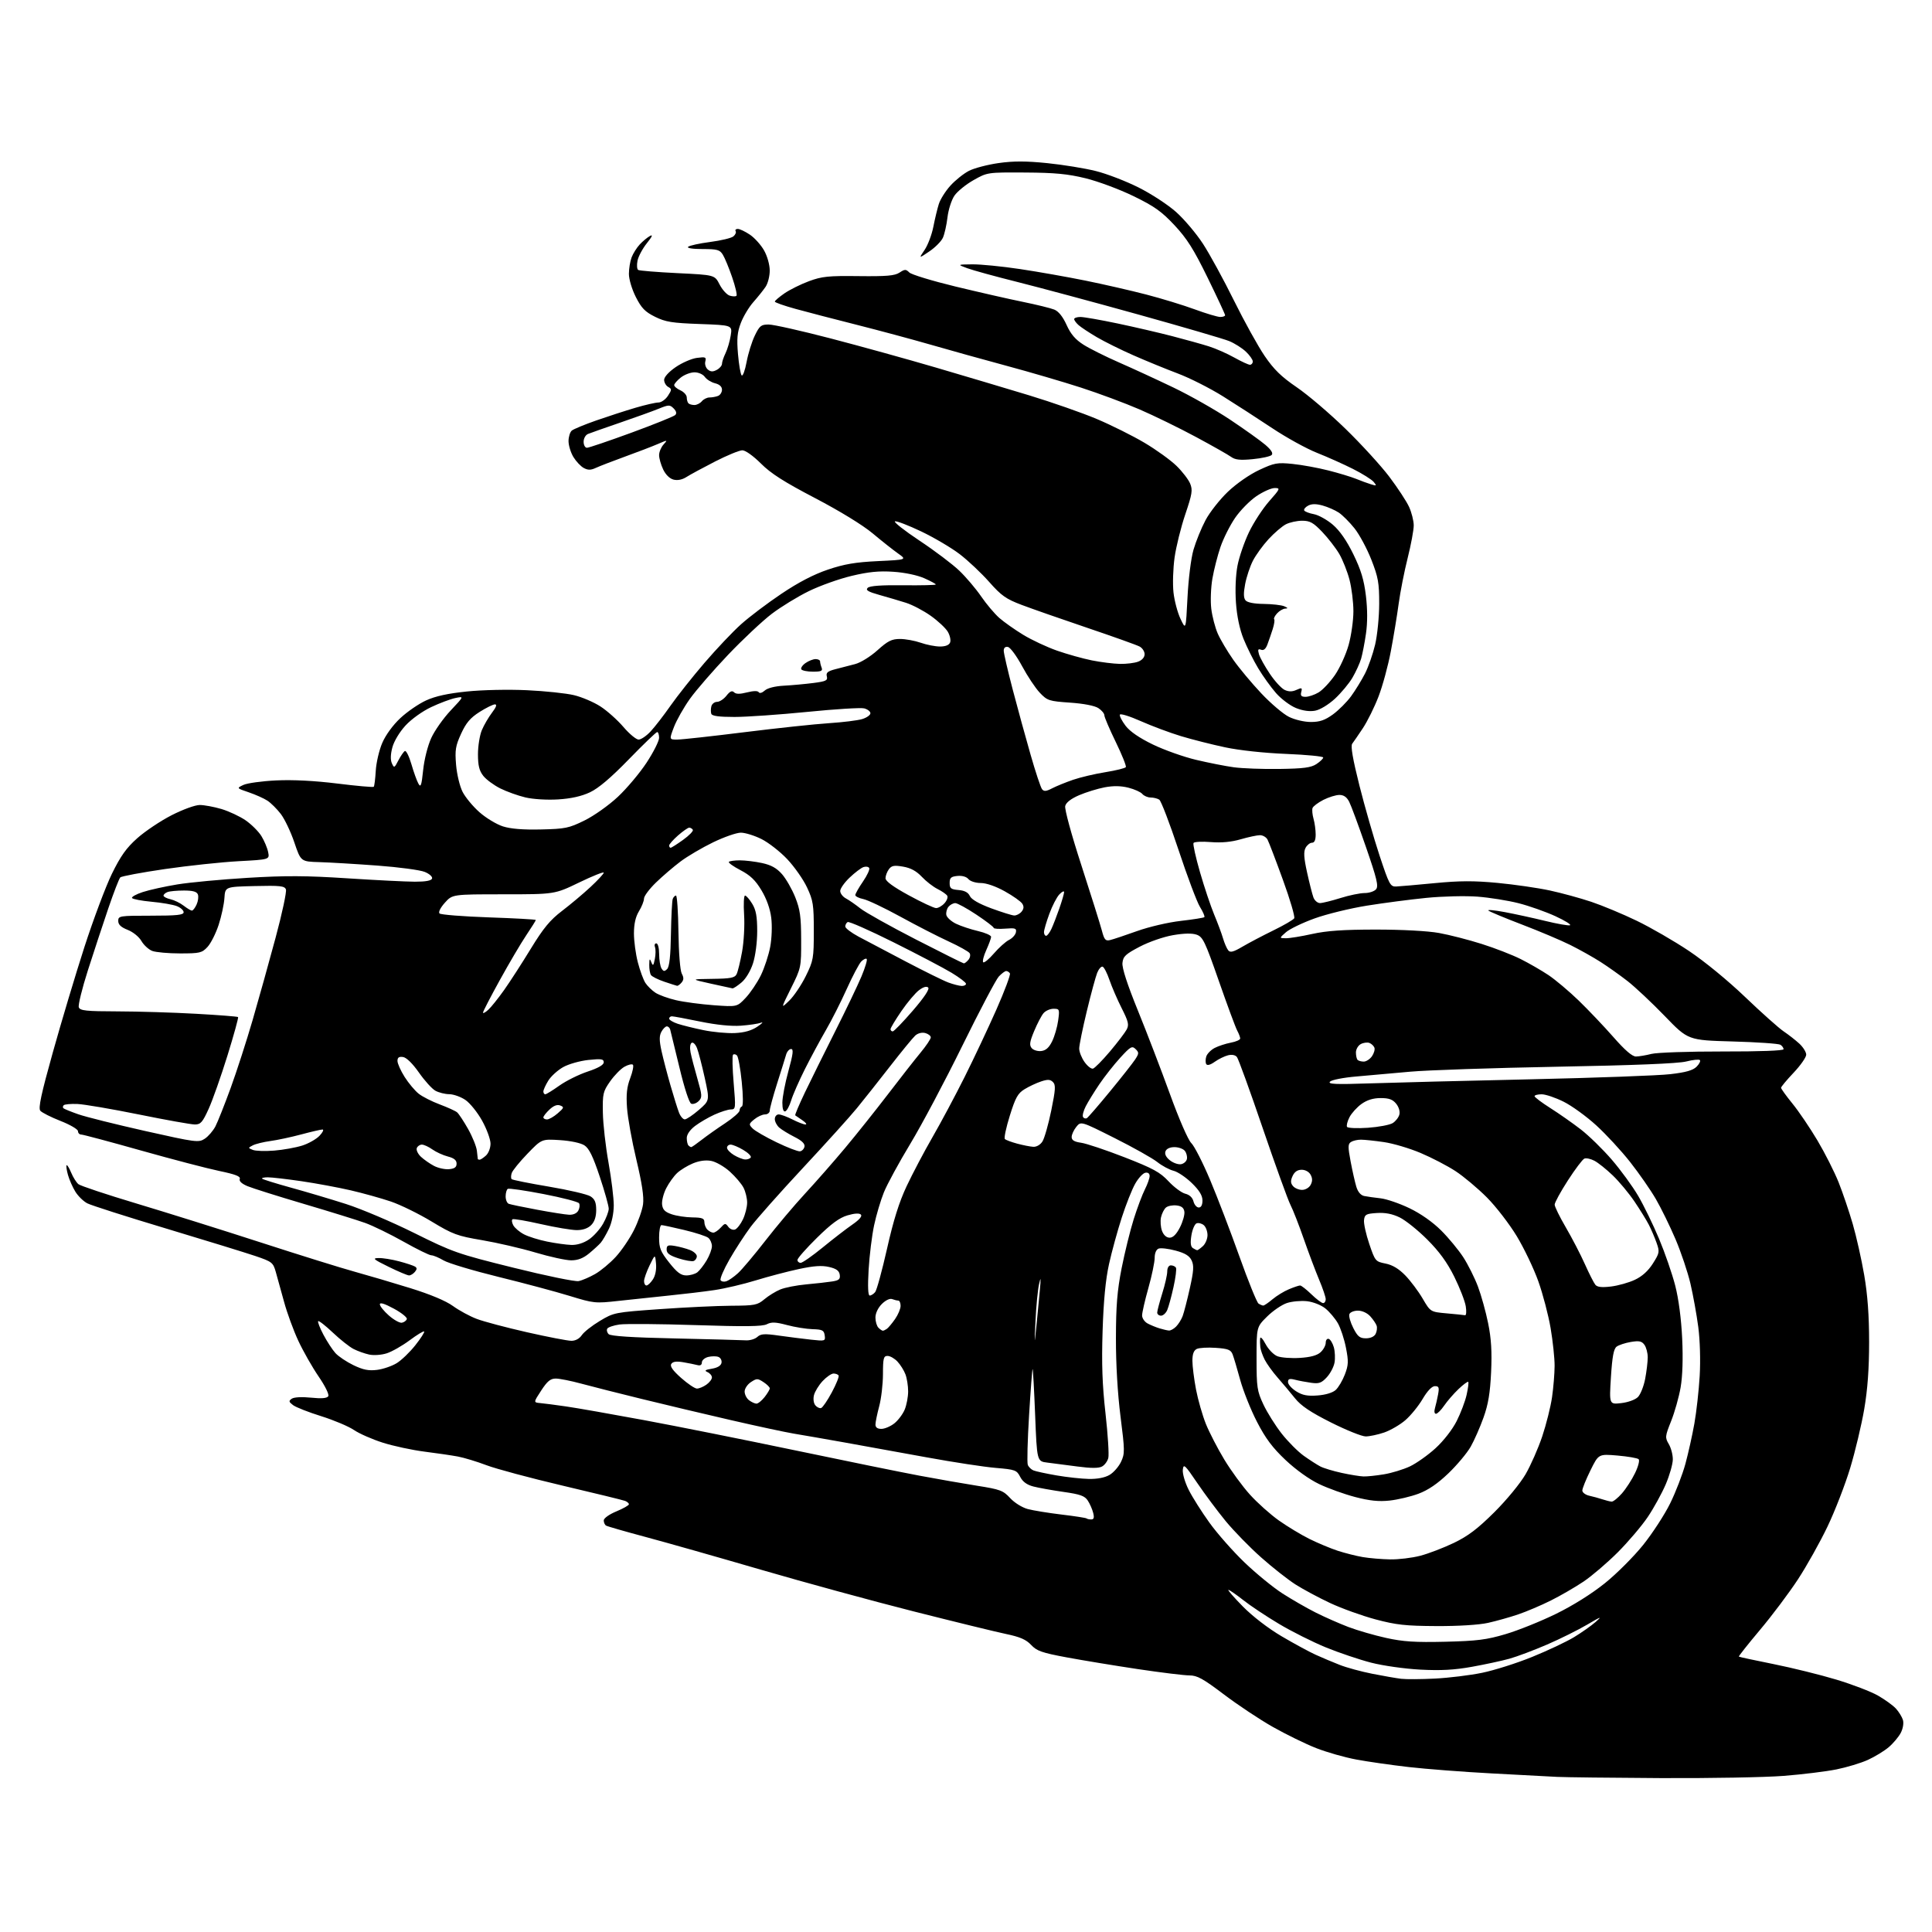 <?xml version="1.0" encoding="UTF-8" standalone="no"?>
<svg 
  version="1.1" 
  xmlns="http://www.w3.org/2000/svg" 
  xmlns:xlink="http://www.w3.org/1999/xlink" 
  xmlns:svg="http://www.w3.org/2000/svg"
  xmlns:rdf="http://www.w3.org/1999/02/22-rdf-syntax-ns#"
  xmlns:cc="http://creativecommons.org/ns#"
  xmlns:dc="http://purl.org/dc/elements/1.1/"
  viewBox="0 0 768 768"
  width="768"
  height="768"
>
<style>svg {background-color: white; }</style>"
<path stroke="none" fill="black" fill-rule="evenodd" d="M660.05,706.82C640.50,706.71 622.02,706.50 619.00,706.34C615.98,706.18 604.27,705.56 593.00,704.96C581.73,704.36 566.88,703.22 560.00,702.43C553.12,701.64 543.74,700.30 539.15,699.44C534.55,698.59 527.35,696.54 523.15,694.88C518.94,693.23 511.23,689.45 506.00,686.50C500.77,683.55 492.01,677.72 486.52,673.56C478.22,667.28 475.91,666.00 472.80,666.00C470.75,666.00 461.52,664.87 452.28,663.49C443.05,662.10 430.33,660.01 424.01,658.83C414.16,657.00 412.14,656.29 409.89,653.88C407.89,651.75 405.49,650.70 399.88,649.53C395.82,648.68 379.23,644.62 363.00,640.51C346.77,636.40 319.55,628.96 302.50,623.99C285.45,619.02 264.83,613.16 256.67,610.98C248.52,608.80 241.43,606.76 240.92,606.45C240.41,606.14 240.00,605.21 240.00,604.39C240.00,603.53 242.15,601.99 245.00,600.81C247.75,599.67 250.00,598.39 250.00,597.97C250.00,597.56 249.32,596.95 248.48,596.63C247.65,596.31 236.47,593.58 223.63,590.56C210.80,587.54 197.19,583.89 193.40,582.45C189.60,581.01 184.47,579.45 182.00,578.99C179.53,578.53 173.53,577.65 168.68,577.04C163.83,576.42 156.40,574.83 152.18,573.49C147.96,572.15 142.78,569.87 140.67,568.43C138.56,567.00 132.71,564.53 127.67,562.95C122.63,561.38 117.60,559.40 116.50,558.56C114.77,557.24 114.70,556.90 116.00,556.00C116.89,555.39 119.98,555.22 123.63,555.59C127.86,556.02 129.98,555.84 130.49,555.02C130.91,554.34 129.28,551.01 126.65,547.17C124.14,543.50 120.51,537.12 118.59,533.00C116.67,528.88 114.11,521.90 112.92,517.50C111.72,513.10 110.24,507.74 109.62,505.58C108.56,501.87 108.12,501.53 101.50,499.28C97.65,497.98 81.68,493.06 66.01,488.35C50.34,483.65 36.26,479.15 34.72,478.35C33.17,477.56 31.03,475.46 29.95,473.70C28.87,471.94 27.55,468.95 27.02,467.06C26.49,465.16 26.24,463.43 26.47,463.20C26.70,462.97 27.51,464.29 28.29,466.14C29.06,467.99 30.35,470.05 31.16,470.72C31.97,471.39 42.30,474.83 54.11,478.37C65.92,481.91 88.17,488.88 103.54,493.86C118.92,498.85 135.78,504.10 141.00,505.53C146.22,506.97 156.15,509.90 163.06,512.04C171.07,514.53 177.22,517.10 180.06,519.16C182.50,520.93 186.75,523.24 189.50,524.28C192.25,525.33 201.25,527.72 209.50,529.59C217.75,531.46 225.69,532.99 227.13,532.99C228.76,533.00 230.34,532.14 231.27,530.75C232.09,529.51 235.31,526.97 238.43,525.10C244.02,521.74 244.39,521.67 262.30,520.40C272.31,519.69 285.08,519.08 290.67,519.05C300.04,519.00 301.08,518.80 303.83,516.49C305.48,515.10 308.32,513.35 310.16,512.59C312.00,511.82 316.65,510.91 320.50,510.56C324.35,510.21 328.99,509.69 330.81,509.40C333.51,508.98 334.07,508.49 333.81,506.73C333.58,505.14 332.47,504.32 329.59,503.65C326.73,502.97 323.52,503.19 317.59,504.46C313.14,505.41 305.45,507.43 300.50,508.95C295.55,510.48 288.12,512.22 284.00,512.83C279.88,513.44 271.77,514.41 266.00,514.99C260.23,515.58 251.19,516.53 245.91,517.12C236.58,518.16 236.06,518.10 226.41,515.14C220.96,513.46 208.24,510.06 198.14,507.58C188.05,505.10 178.24,502.16 176.34,501.04C174.44,499.92 172.25,499.00 171.46,499.00C170.68,499.00 165.72,496.57 160.44,493.59C155.16,490.62 148.29,487.27 145.17,486.14C142.05,485.02 131.06,481.61 120.74,478.56C110.43,475.52 100.37,472.34 98.39,471.52C96.08,470.55 94.97,469.52 95.31,468.64C95.70,467.63 93.61,466.82 87.17,465.48C82.40,464.49 68.39,460.82 56.03,457.34C43.67,453.85 32.98,451.00 32.28,451.00C31.58,451.00 31.00,450.40 31.00,449.66C31.00,448.92 27.88,447.09 24.07,445.60C20.26,444.10 16.64,442.27 16.02,441.53C15.17,440.50 16.36,434.93 21.00,418.34C24.35,406.33 29.99,387.50 33.54,376.50C37.10,365.50 42.02,352.38 44.48,347.35C47.96,340.25 50.23,337.06 54.58,333.19C57.67,330.44 63.78,326.34 68.17,324.09C72.67,321.79 77.57,320.00 79.40,320.00C81.18,320.00 85.07,320.72 88.04,321.60C91.01,322.49 95.33,324.51 97.63,326.09C99.93,327.68 102.76,330.49 103.91,332.35C105.06,334.21 106.26,337.07 106.59,338.71C107.19,341.68 107.19,341.68 94.84,342.34C88.05,342.71 74.89,344.11 65.59,345.46C56.29,346.82 48.29,348.31 47.81,348.79C47.34,349.26 45.20,354.79 43.06,361.07C40.92,367.36 37.27,378.43 34.95,385.68C32.63,392.93 31.00,399.57 31.33,400.43C31.84,401.76 34.23,402.01 46.72,402.04C54.85,402.06 68.87,402.48 77.87,402.99C86.87,403.49 94.42,404.08 94.64,404.30C94.86,404.53 92.96,411.41 90.42,419.60C87.87,427.80 84.52,437.31 82.96,440.75C80.52,446.14 79.76,447.00 77.46,447.00C76.00,447.00 65.96,445.21 55.15,443.01C44.34,440.82 33.36,438.95 30.75,438.85C28.13,438.75 25.69,438.97 25.33,439.34C24.96,439.70 24.90,440.24 25.19,440.53C25.48,440.82 28.15,441.90 31.11,442.94C34.07,443.98 46.03,446.96 57.67,449.58C77.95,454.13 78.96,454.26 81.40,452.66C82.81,451.73 84.71,449.52 85.64,447.74C86.56,445.96 89.28,439.10 91.69,432.50C94.09,425.90 98.02,413.75 100.42,405.50C102.82,397.25 106.92,382.55 109.53,372.84C112.15,363.13 114.00,354.45 113.66,353.56C113.13,352.17 111.37,351.98 101.27,352.22C89.50,352.50 89.50,352.50 89.21,357.00C89.05,359.48 88.02,364.27 86.91,367.66C85.80,371.05 83.82,374.98 82.50,376.41C80.28,378.80 79.46,379.00 71.61,379.00C66.95,379.00 61.96,378.55 60.52,378.01C59.09,377.46 57.16,375.69 56.22,374.07C55.26,372.40 52.90,370.48 50.77,369.64C48.09,368.59 47.00,367.56 47.00,366.08C47.00,364.08 47.50,364.00 60.00,364.00C70.38,364.00 73.00,363.72 73.00,362.62C73.00,361.86 71.76,360.76 70.25,360.18C68.74,359.60 64.24,358.82 60.25,358.46C56.26,358.09 52.77,357.43 52.49,356.98C52.21,356.53 54.13,355.46 56.74,354.61C59.36,353.75 65.55,352.38 70.50,351.57C75.45,350.76 88.04,349.58 98.49,348.95C113.51,348.04 121.75,348.08 137.99,349.14C149.27,349.87 161.39,350.48 164.91,350.49C169.20,350.50 171.47,350.08 171.75,349.24C171.99,348.52 170.72,347.37 168.84,346.60C167.00,345.84 158.53,344.71 150.00,344.08C141.47,343.45 131.14,342.83 127.04,342.71C119.59,342.50 119.59,342.50 117.00,334.86C115.58,330.66 113.16,325.59 111.64,323.59C110.11,321.59 107.72,319.21 106.31,318.28C104.91,317.36 101.56,315.87 98.89,314.96C94.02,313.31 94.02,313.31 96.76,312.02C98.27,311.31 104.12,310.50 109.76,310.23C116.38,309.91 125.01,310.35 134.07,311.47C141.80,312.43 148.32,313.01 148.57,312.76C148.82,312.52 149.18,309.66 149.37,306.41C149.56,303.16 150.73,298.15 151.97,295.29C153.30,292.19 156.21,288.20 159.14,285.47C161.85,282.93 166.45,279.77 169.38,278.43C173.06,276.74 178.04,275.65 185.59,274.88C191.76,274.24 202.15,274.02 209.50,274.37C216.65,274.70 225.06,275.59 228.18,276.34C231.31,277.09 236.04,279.11 238.68,280.82C241.33,282.53 245.44,286.20 247.81,288.97C250.17,291.73 252.90,294.00 253.86,294.00C254.82,294.00 256.97,292.54 258.63,290.75C260.30,288.96 263.86,284.36 266.55,280.51C269.24,276.67 275.31,269.01 280.05,263.49C284.79,257.97 291.33,251.06 294.59,248.15C297.84,245.23 305.05,239.78 310.61,236.05C317.41,231.48 323.47,228.33 329.11,226.43C335.63,224.23 340.06,223.48 349.00,223.05C360.50,222.50 360.50,222.50 357.00,220.02C355.07,218.66 350.52,215.06 346.89,212.02C342.90,208.69 333.81,203.13 324.00,198.00C311.67,191.56 306.44,188.23 302.47,184.25C299.42,181.21 296.32,179.00 295.09,179.00C293.92,179.00 289.03,181.01 284.23,183.47C279.43,185.93 274.33,188.69 272.89,189.61C271.24,190.68 269.36,191.06 267.76,190.66C266.21,190.27 264.61,188.70 263.62,186.61C262.73,184.73 262.00,182.18 262.00,180.93C262.00,179.68 262.79,177.78 263.75,176.72C265.48,174.80 265.45,174.80 261.50,176.50C259.30,177.45 253.45,179.70 248.50,181.49C243.55,183.29 238.32,185.31 236.88,185.98C234.86,186.92 233.75,186.93 232.07,186.04C230.87,185.40 229.02,183.44 227.95,181.69C226.88,179.93 226.01,177.09 226.00,175.37C226.00,173.65 226.59,171.76 227.30,171.16C228.02,170.57 232.41,168.75 237.05,167.13C241.70,165.51 248.70,163.24 252.61,162.09C256.52,160.94 260.63,160.00 261.74,160.00C262.86,160.00 264.55,158.81 265.50,157.36C267.09,154.93 267.10,154.63 265.62,153.81C264.73,153.31 264.00,152.04 264.00,151.00C264.00,149.86 265.85,147.82 268.59,145.94C271.11,144.21 274.90,142.55 277.02,142.27C280.47,141.81 280.82,141.96 280.37,143.70C280.09,144.77 280.54,146.20 281.37,146.89C282.50,147.83 283.39,147.86 284.94,147.03C286.07,146.43 287.00,145.34 287.00,144.62C287.00,143.90 287.63,142.00 288.41,140.40C289.18,138.81 290.11,135.65 290.47,133.39C291.13,129.27 291.13,129.27 278.19,128.80C267.10,128.40 264.56,127.99 260.38,125.92C256.41,123.95 254.99,122.49 252.75,118.07C251.20,115.01 250.00,111.00 250.00,108.89C250.00,106.82 250.48,103.86 251.07,102.32C251.65,100.77 253.12,98.45 254.32,97.16C255.52,95.87 257.35,94.36 258.38,93.80C259.65,93.12 259.25,94.05 257.15,96.66C255.44,98.79 253.76,101.93 253.42,103.64C253.08,105.36 253.20,107.01 253.69,107.31C254.18,107.61 261.23,108.18 269.35,108.58C284.11,109.29 284.11,109.29 286.04,113.07C287.10,115.15 288.91,117.15 290.06,117.52C291.21,117.88 292.42,117.91 292.76,117.58C293.09,117.25 292.32,113.94 291.05,110.24C289.78,106.53 288.11,102.49 287.34,101.25C286.13,99.28 285.12,99.00 279.28,99.00C275.29,99.00 272.98,98.64 273.55,98.10C274.07,97.61 278.01,96.75 282.29,96.19C286.58,95.63 290.73,94.64 291.53,93.97C292.33,93.31 292.73,92.37 292.43,91.89C292.13,91.40 292.52,91.00 293.29,91.00C294.07,91.00 296.23,92.03 298.09,93.28C299.95,94.53 302.48,97.35 303.72,99.53C305.01,101.80 305.97,105.22 305.98,107.53C305.99,109.74 305.25,112.67 304.32,114.03C303.40,115.39 301.21,118.12 299.46,120.10C297.71,122.07 295.48,125.80 294.50,128.37C293.07,132.09 292.84,134.61 293.36,140.73C293.72,144.95 294.38,148.78 294.82,149.22C295.27,149.67 296.15,147.29 296.78,143.92C297.40,140.56 298.87,135.83 300.05,133.40C301.94,129.48 302.55,129.00 305.57,129.00C307.44,129.00 318.53,131.49 330.23,134.54C341.93,137.59 360.73,142.79 372.00,146.10C383.27,149.41 399.93,154.37 409.00,157.12C418.07,159.88 430.23,164.12 436.00,166.56C441.77,169.00 450.32,173.26 455.00,176.04C459.68,178.82 465.39,182.94 467.69,185.20C470.00,187.45 472.43,190.62 473.10,192.23C474.16,194.80 473.91,196.35 471.16,204.49C469.43,209.61 467.51,217.34 466.91,221.65C466.31,225.97 466.11,232.20 466.48,235.50C466.84,238.80 468.10,243.53 469.27,246.00C471.39,250.50 471.39,250.50 472.05,237.50C472.42,230.11 473.45,221.91 474.44,218.50C475.40,215.20 477.54,209.93 479.21,206.79C480.87,203.65 484.87,198.57 488.08,195.50C491.49,192.25 496.68,188.64 500.54,186.83C506.60,184.00 507.71,183.80 513.83,184.42C517.50,184.79 523.91,185.96 528.07,187.02C532.23,188.08 537.18,189.58 539.07,190.35C540.96,191.13 543.62,192.10 544.99,192.52C547.27,193.22 547.36,193.14 546.05,191.56C545.26,190.61 541.56,188.29 537.83,186.41C534.10,184.53 527.64,181.64 523.48,179.99C519.32,178.34 511.32,173.93 505.71,170.19C500.09,166.45 491.30,160.77 486.17,157.56C481.04,154.35 472.94,150.25 468.17,148.46C463.40,146.66 455.45,143.40 450.50,141.22C445.55,139.04 439.02,135.80 436.00,134.03C432.98,132.25 429.71,130.10 428.75,129.24C427.79,128.39 427.00,127.31 427.00,126.85C427.00,126.38 428.12,126.00 429.48,126.00C430.85,126.00 437.49,127.16 444.23,128.58C450.98,130.00 460.77,132.27 466.00,133.63C471.23,134.99 477.75,136.80 480.50,137.67C483.25,138.53 487.80,140.54 490.62,142.12C493.44,143.70 496.25,145.00 496.87,145.00C497.49,145.00 498.00,144.41 498.00,143.69C498.00,142.96 496.76,141.21 495.25,139.78C493.74,138.35 490.76,136.47 488.63,135.59C486.50,134.72 470.30,129.98 452.63,125.06C434.96,120.14 413.30,114.32 404.50,112.11C395.70,109.91 386.70,107.44 384.50,106.62C380.50,105.14 380.50,105.14 386.50,105.08C389.80,105.04 398.35,105.89 405.50,106.96C412.65,108.03 424.35,110.10 431.50,111.55C438.65,113.00 449.52,115.49 455.65,117.08C461.78,118.67 470.47,121.33 474.97,122.99C479.46,124.64 484.01,126.00 485.07,126.00C486.13,126.00 487.00,125.69 487.00,125.30C487.00,124.92 483.87,118.21 480.05,110.39C474.52,99.08 471.83,94.82 466.87,89.52C461.73,84.03 458.87,82.00 450.57,77.96C445.03,75.26 436.45,72.07 431.50,70.86C424.40,69.13 419.33,68.65 407.50,68.58C392.51,68.50 392.50,68.50 387.00,71.60C383.98,73.31 380.55,76.09 379.40,77.78C378.24,79.48 377.00,83.35 376.64,86.39C376.28,89.44 375.46,93.09 374.81,94.52C374.16,95.94 371.73,98.39 369.41,99.95C365.20,102.80 365.20,102.80 367.54,99.35C368.83,97.45 370.39,93.33 371.01,90.20C371.62,87.06 372.61,82.98 373.19,81.12C373.77,79.26 375.84,75.96 377.80,73.80C379.76,71.63 383.09,68.98 385.19,67.90C387.30,66.83 392.60,65.44 396.97,64.82C402.91,63.98 407.82,63.99 416.32,64.85C422.59,65.49 431.27,66.90 435.61,67.99C439.95,69.07 447.59,72.01 452.59,74.52C457.59,77.02 464.31,81.41 467.51,84.27C470.72,87.13 475.52,92.80 478.18,96.88C480.84,100.95 486.38,111.09 490.48,119.39C494.59,127.70 500.09,137.65 502.72,141.50C506.41,146.90 509.33,149.75 515.50,153.96C519.90,156.96 528.61,164.38 534.85,170.46C541.10,176.53 548.93,185.10 552.26,189.50C555.58,193.90 559.13,199.30 560.13,201.50C561.13,203.70 561.97,206.99 561.98,208.82C561.99,210.64 560.91,216.49 559.57,221.82C558.23,227.14 556.62,235.32 555.99,240.00C555.36,244.68 553.96,253.17 552.88,258.87C551.81,264.58 549.60,272.70 547.97,276.92C546.35,281.13 543.55,286.78 541.76,289.47C539.97,292.16 538.06,294.94 537.52,295.65C536.85,296.55 537.75,301.77 540.38,312.23C542.50,320.63 546.09,333.12 548.36,340.00C552.22,351.66 552.67,352.49 555.00,352.40C556.38,352.34 563.27,351.74 570.33,351.06C580.26,350.10 585.90,350.08 595.33,350.97C602.02,351.61 611.36,352.96 616.08,353.98C620.80,355.00 628.23,357.03 632.58,358.49C636.94,359.95 645.05,363.33 650.61,366.01C656.17,368.69 665.52,374.09 671.39,378.02C677.62,382.18 686.95,389.84 693.78,396.39C700.23,402.56 707.08,408.67 709.00,409.97C710.92,411.26 713.74,413.46 715.25,414.85C716.76,416.24 718.00,418.22 718.00,419.25C718.00,420.28 715.75,423.50 713.00,426.41C710.25,429.31 708.00,432.02 708.00,432.41C708.00,432.81 710.04,435.64 712.53,438.70C715.03,441.76 719.50,448.37 722.48,453.38C725.46,458.40 729.24,465.88 730.88,470.00C732.52,474.12 735.04,481.55 736.48,486.50C737.92,491.45 739.98,500.61 741.05,506.85C742.40,514.73 743.00,522.88 743.00,533.50C743.00,544.08 742.40,552.30 741.06,560.15C739.99,566.39 737.49,576.90 735.50,583.50C733.51,590.10 729.44,600.60 726.46,606.84C723.47,613.08 718.18,622.53 714.70,627.84C711.22,633.15 704.45,642.17 699.65,647.88C694.85,653.59 691.06,658.38 691.22,658.53C691.37,658.68 697.58,660.01 705.00,661.50C712.42,662.99 723.67,665.77 730.00,667.68C736.33,669.59 743.76,672.44 746.52,674.02C749.28,675.60 752.50,677.92 753.66,679.19C754.82,680.46 756.07,682.49 756.44,683.70C756.82,684.97 756.47,687.13 755.59,688.83C754.75,690.44 752.59,693.01 750.79,694.54C748.98,696.07 745.25,698.34 742.50,699.59C739.75,700.84 734.12,702.54 730.00,703.37C725.88,704.20 716.45,705.36 709.05,705.94C701.65,706.52 679.60,706.92 660.05,706.82zM570.47,667.26C575.96,666.98 584.38,665.95 589.19,664.96C594.00,663.97 602.95,661.14 609.06,658.65C615.18,656.17 622.65,652.64 625.67,650.82C628.69,648.99 632.58,646.25 634.33,644.72C636.99,642.39 636.44,642.56 631.00,645.78C627.42,647.89 620.23,651.47 615.00,653.73C609.77,655.99 603.02,658.53 600.00,659.37C596.98,660.21 590.25,661.66 585.06,662.59C578.09,663.84 572.72,664.13 564.56,663.70C558.37,663.37 549.77,662.15 545.02,660.93C540.35,659.72 532.27,657.00 527.06,654.87C521.86,652.74 513.47,648.54 508.43,645.53C503.38,642.52 496.96,638.25 494.16,636.03C491.35,633.81 488.72,632.00 488.31,632.00C487.90,632.00 490.47,634.96 494.03,638.58C497.92,642.53 504.09,647.28 509.50,650.47C514.45,653.38 520.56,656.70 523.08,657.83C525.60,658.97 529.87,660.77 532.58,661.83C535.29,662.90 541.10,664.48 545.50,665.35C549.90,666.22 555.08,667.12 557.00,667.35C558.92,667.58 564.99,667.54 570.47,667.26zM574.50,652.62C587.15,652.31 590.91,651.84 598.50,649.59C603.45,648.13 612.45,644.51 618.50,641.55C625.30,638.22 632.74,633.55 637.99,629.33C642.67,625.57 649.51,618.71 653.21,614.10C656.90,609.49 661.73,602.07 663.92,597.61C666.12,593.15 668.84,586.08 669.98,581.89C671.11,577.71 672.72,570.51 673.54,565.89C674.36,561.28 675.31,552.77 675.65,547.00C676.01,540.84 675.78,532.78 675.09,527.50C674.44,522.55 673.03,514.78 671.97,510.23C670.90,505.69 668.24,497.76 666.05,492.62C663.86,487.48 660.35,480.30 658.24,476.66C656.13,473.02 651.52,466.39 648.00,461.92C644.48,457.45 638.43,450.90 634.55,447.36C630.67,443.81 624.84,439.58 621.59,437.96C618.34,436.33 614.40,435.00 612.84,435.00C611.28,435.00 610.00,435.34 610.01,435.75C610.01,436.16 612.83,438.28 616.26,440.46C619.69,442.63 625.15,446.46 628.39,448.96C631.62,451.46 637.17,456.88 640.72,461.00C644.27,465.12 648.98,471.59 651.19,475.36C653.40,479.13 657.14,486.80 659.49,492.41C661.84,498.02 664.74,506.41 665.93,511.06C667.28,516.30 668.32,524.25 668.69,532.03C669.07,540.03 668.84,547.08 668.07,551.53C667.40,555.36 665.71,561.38 664.30,564.90C661.88,570.97 661.83,571.44 663.37,574.05C664.27,575.57 664.99,578.31 664.97,580.15C664.96,581.99 663.69,586.44 662.16,590.03C660.62,593.62 657.41,599.47 655.01,603.03C652.61,606.59 647.24,612.91 643.08,617.08C638.91,621.24 632.80,626.47 629.50,628.69C626.20,630.91 620.35,634.30 616.50,636.22C612.65,638.15 606.80,640.63 603.50,641.75C600.20,642.87 594.80,644.39 591.50,645.12C587.91,645.92 579.69,646.43 571.00,646.39C558.71,646.33 555.02,645.92 546.79,643.73C541.46,642.30 533.33,639.38 528.74,637.23C524.15,635.08 517.94,631.74 514.93,629.82C511.92,627.89 505.78,623.06 501.30,619.08C496.82,615.11 490.49,608.62 487.24,604.68C484.00,600.73 478.90,593.90 475.92,589.50C470.99,582.23 470.47,581.75 470.19,584.23C470.01,585.75 471.04,589.29 472.52,592.23C473.97,595.13 477.69,601.01 480.78,605.30C483.87,609.60 490.13,616.69 494.69,621.07C499.25,625.45 506.03,630.99 509.74,633.39C513.46,635.78 519.42,639.21 522.99,641.01C526.55,642.80 532.40,645.38 535.99,646.75C539.57,648.11 546.33,650.07 551.00,651.10C557.79,652.60 562.52,652.90 574.50,652.62zM552.54,619.88C555.86,619.95 561.26,619.30 564.54,618.45C567.82,617.60 573.84,615.29 577.93,613.33C583.60,610.60 587.40,607.71 594.02,601.13C598.88,596.30 604.34,589.66 606.43,586.05C608.49,582.50 611.48,575.71 613.07,570.96C614.66,566.20 616.41,559.21 616.96,555.41C617.51,551.61 617.97,545.99 617.98,542.93C617.99,539.86 617.27,533.11 616.39,527.93C615.50,522.74 613.31,514.38 611.51,509.34C609.72,504.31 605.86,496.23 602.94,491.40C600.02,486.57 594.68,479.64 591.07,476.01C587.45,472.38 581.84,467.67 578.59,465.54C575.34,463.42 569.09,460.17 564.70,458.32C560.32,456.47 553.76,454.52 550.12,454.00C546.48,453.47 542.38,453.04 541.00,453.04C539.62,453.03 537.85,453.44 537.05,453.95C535.81,454.73 535.79,455.84 536.89,461.68C537.59,465.43 538.62,469.96 539.16,471.75C539.80,473.84 540.93,475.16 542.33,475.44C543.52,475.68 546.43,476.09 548.80,476.35C551.16,476.61 556.33,478.38 560.30,480.29C564.77,482.44 569.54,485.80 572.88,489.13C575.84,492.08 579.81,496.89 581.70,499.80C583.58,502.72 586.20,507.95 587.51,511.43C588.82,514.90 590.64,521.47 591.56,526.02C592.79,532.08 593.11,537.26 592.74,545.40C592.35,553.76 591.61,558.23 589.72,563.50C588.35,567.35 586.05,572.56 584.62,575.09C583.18,577.61 579.20,582.37 575.76,585.67C571.46,589.79 567.74,592.33 563.89,593.77C560.80,594.93 555.62,596.15 552.39,596.50C548.05,596.96 544.45,596.59 538.70,595.09C534.42,593.97 527.97,591.66 524.38,589.94C520.47,588.08 515.11,584.24 511.00,580.36C505.82,575.47 503.06,571.78 499.67,565.20C497.20,560.42 494.20,552.90 492.99,548.50C491.79,544.10 490.43,539.53 489.97,538.35C489.27,536.56 488.14,536.12 483.32,535.79C480.12,535.56 476.71,535.76 475.75,536.22C474.53,536.81 474.00,538.24 474.00,540.95C474.00,543.08 474.65,548.22 475.44,552.37C476.24,556.52 478.01,562.69 479.37,566.07C480.74,569.44 484.02,575.81 486.68,580.20C489.33,584.60 493.91,590.86 496.86,594.12C499.80,597.38 504.98,602.01 508.36,604.41C511.74,606.80 517.20,610.10 520.50,611.74C523.80,613.38 528.87,615.50 531.76,616.45C534.66,617.39 539.16,618.53 541.76,618.97C544.37,619.41 549.22,619.82 552.54,619.88zM433.78,604.00C434.83,604.00 435.04,603.30 434.56,601.40C434.20,599.96 433.24,597.76 432.41,596.50C431.19,594.63 429.42,594.00 422.71,593.05C418.19,592.40 412.82,591.44 410.76,590.90C408.21,590.24 406.54,589.02 405.54,587.07C404.15,584.38 403.57,584.17 395.78,583.51C391.23,583.13 378.95,581.25 368.50,579.34C358.05,577.42 343.20,574.73 335.50,573.36C327.80,571.99 318.80,570.42 315.50,569.88C312.20,569.33 300.95,566.92 290.50,564.51C280.05,562.10 264.07,558.31 255.00,556.08C245.93,553.86 235.16,551.13 231.07,550.02C226.98,548.91 222.42,548.00 220.94,548.00C218.82,548.00 217.57,549.02 215.14,552.75C212.04,557.50 212.04,557.50 214.77,557.75C216.27,557.88 220.88,558.48 225.00,559.08C229.12,559.67 243.07,562.12 256.00,564.52C268.93,566.92 295.93,572.32 316.00,576.52C336.07,580.72 358.35,585.26 365.50,586.60C372.65,587.94 383.00,589.75 388.50,590.62C397.60,592.06 398.77,592.49 401.55,595.51C403.27,597.38 406.32,599.27 408.55,599.87C410.72,600.45 416.77,601.43 422.00,602.06C427.23,602.68 431.69,603.38 431.92,603.60C432.15,603.82 432.98,604.00 433.78,604.00zM640.65,596.92C641.28,596.96 643.12,595.49 644.74,593.65C646.35,591.81 648.71,588.17 649.96,585.57C651.24,582.94 651.86,580.50 651.38,580.05C650.89,579.61 647.11,578.96 642.98,578.60C635.45,577.96 635.45,577.96 632.23,584.50C630.45,588.09 629.00,591.70 629.00,592.50C629.00,593.30 630.24,594.23 631.75,594.57C633.26,594.90 635.62,595.55 637.00,596.01C638.38,596.47 640.02,596.88 640.65,596.92zM432.85,587.90C436.25,587.96 439.24,587.38 441.08,586.29C442.67,585.36 444.71,583.02 445.62,581.11C447.16,577.86 447.15,576.67 445.42,563.06C444.27,553.97 443.58,542.30 443.60,532.00C443.62,519.05 444.11,513.06 445.86,504.14C447.10,497.89 449.26,489.11 450.67,484.64C452.08,480.16 454.08,474.83 455.12,472.79C456.15,470.75 457.00,468.35 457.00,467.47C457.00,466.48 456.33,465.98 455.28,466.19C454.33,466.37 452.53,468.31 451.28,470.51C450.02,472.70 447.61,478.77 445.92,484.00C444.23,489.23 441.94,497.55 440.85,502.50C439.49,508.66 438.68,517.04 438.30,529.06C437.88,542.19 438.17,550.49 439.46,561.90C440.40,570.30 440.90,578.25 440.57,579.56C440.25,580.87 439.11,582.41 438.05,582.97C436.72,583.68 433.68,583.68 428.31,582.96C424.01,582.39 418.64,581.69 416.36,581.41C412.21,580.91 412.21,580.91 411.48,562.41C411.08,552.24 410.62,544.05 410.47,544.21C410.31,544.37 409.68,552.65 409.07,562.62C408.46,572.59 408.23,581.44 408.56,582.29C408.89,583.15 409.91,584.15 410.83,584.52C411.75,584.90 415.88,585.78 420.00,586.50C424.12,587.21 429.91,587.84 432.85,587.90zM542.00,586.91C543.38,586.96 547.02,586.58 550.10,586.07C553.17,585.57 557.82,584.15 560.43,582.93C563.03,581.70 567.63,578.45 570.65,575.69C573.85,572.76 577.35,568.27 579.05,564.90C580.65,561.73 582.44,557.02 583.01,554.43C583.59,551.85 583.88,549.55 583.65,549.31C583.42,549.08 581.67,550.38 579.76,552.20C577.86,554.01 575.30,556.96 574.08,558.75C572.86,560.54 571.39,562.00 570.82,562.00C570.20,562.00 570.04,561.07 570.42,559.75C570.78,558.51 571.34,556.04 571.67,554.25C572.17,551.52 571.96,551.00 570.38,551.02C569.19,551.03 567.40,552.91 565.50,556.14C563.85,558.94 560.76,562.73 558.63,564.56C556.51,566.39 552.71,568.59 550.21,569.45C547.70,570.30 544.40,571.00 542.88,571.00C541.36,571.00 535.15,568.50 529.07,565.45C520.90,561.34 517.17,558.83 514.76,555.82C512.97,553.58 509.87,549.89 507.88,547.62C505.89,545.36 503.58,542.15 502.74,540.50C501.90,538.85 501.11,536.60 500.99,535.50C500.87,534.40 500.84,532.83 500.93,532.00C501.02,531.17 501.99,532.21 503.09,534.29C504.20,536.39 506.30,538.55 507.80,539.13C509.28,539.70 513.29,540.00 516.69,539.79C520.92,539.53 523.54,538.82 524.94,537.55C526.07,536.53 527.00,534.82 527.00,533.76C527.00,532.70 527.54,532.01 528.20,532.23C528.85,532.45 529.76,533.95 530.22,535.57C530.67,537.18 530.80,539.91 530.50,541.63C530.20,543.35 528.82,545.98 527.43,547.48C525.31,549.77 524.32,550.12 521.20,549.68C519.17,549.40 516.26,548.85 514.75,548.46C512.59,547.92 512.00,548.12 512.00,549.40C512.00,550.30 513.46,551.95 515.25,553.07C517.74,554.64 519.72,555.02 523.73,554.72C526.91,554.49 529.75,553.63 530.95,552.55C532.04,551.56 533.68,548.79 534.60,546.39C536.04,542.61 536.10,541.18 535.04,535.76C534.37,532.32 532.92,527.92 531.82,526.00C530.71,524.08 528.47,521.43 526.84,520.12C525.16,518.77 522.00,517.53 519.55,517.25C517.18,516.99 513.58,517.31 511.56,517.98C509.54,518.65 506.00,521.06 503.69,523.35C499.50,527.50 499.50,527.50 499.50,540.00C499.50,551.50 499.72,552.96 502.21,558.28C503.70,561.46 506.98,566.69 509.49,569.89C512.01,573.09 515.96,577.06 518.28,578.71C520.60,580.36 523.55,582.26 524.83,582.93C526.12,583.61 529.94,584.76 533.33,585.50C536.73,586.24 540.62,586.87 542.00,586.91zM350.37,568.00C351.67,568.00 353.97,567.02 355.49,565.83C357.00,564.64 358.86,562.18 359.62,560.36C360.38,558.55 361.00,555.28 361.00,553.10C361.00,550.92 360.52,547.86 359.93,546.32C359.35,544.77 357.92,542.49 356.76,541.25C355.60,540.01 353.83,539.00 352.83,539.00C351.23,539.00 351.00,539.90 350.99,546.25C350.98,550.24 350.31,555.98 349.50,559.00C348.69,562.02 348.02,565.29 348.01,566.25C348.00,567.43 348.77,568.00 350.37,568.00zM326.40,559.72C327.01,559.53 328.93,556.72 330.67,553.47C332.42,550.21 333.63,547.20 333.36,546.78C333.10,546.35 332.19,546.00 331.34,546.00C330.50,546.00 328.55,547.34 327.01,548.99C325.48,550.63 323.93,553.15 323.57,554.58C323.19,556.09 323.42,557.80 324.11,558.63C324.76,559.42 325.80,559.91 326.40,559.72zM300.68,557.97C301.33,557.99 302.79,556.81 303.93,555.37C305.07,553.92 306.00,552.35 306.00,551.89C306.00,551.43 304.88,550.31 303.50,549.41C301.18,547.89 300.82,547.89 298.50,549.41C297.12,550.31 296.00,552.00 296.00,553.16C296.00,554.33 296.79,555.88 297.75,556.61C298.71,557.34 300.03,557.95 300.68,557.97zM644.46,557.76C647.18,557.45 650.03,556.42 651.09,555.35C652.12,554.33 653.42,551.06 653.98,548.11C654.54,545.15 655.00,541.30 655.00,539.55C655.00,537.81 654.40,535.57 653.68,534.57C652.61,533.11 651.58,532.90 648.27,533.45C646.02,533.83 643.48,534.67 642.62,535.32C641.46,536.20 640.89,539.29 640.37,547.40C639.69,558.30 639.69,558.30 644.46,557.76zM277.03,551.98C277.87,551.99 279.56,551.30 280.78,550.44C282.00,549.59 283.00,548.29 283.00,547.55C283.00,546.82 282.21,545.86 281.25,545.44C279.89,544.83 280.27,544.53 282.99,544.08C285.22,543.71 286.60,542.87 286.81,541.75C287.00,540.78 286.44,539.72 285.57,539.39C284.70,539.06 282.87,539.07 281.50,539.41C280.12,539.76 279.00,540.73 279.00,541.59C279.00,542.58 278.37,542.96 277.25,542.65C276.29,542.39 273.75,541.88 271.60,541.51C268.87,541.05 267.45,541.25 266.85,542.18C266.24,543.10 267.41,544.77 270.74,547.73C273.36,550.06 276.19,551.97 277.03,551.98zM149.88,544.55C152.29,544.25 155.81,543.04 157.71,541.87C159.61,540.70 162.94,537.49 165.11,534.74C167.29,531.99 168.86,529.53 168.61,529.28C168.36,529.03 165.76,530.61 162.83,532.79C159.90,534.97 155.81,537.30 153.75,537.96C151.62,538.64 148.59,538.85 146.75,538.46C144.96,538.07 142.18,537.08 140.56,536.25C138.94,535.43 135.22,532.49 132.30,529.72C129.37,526.95 126.76,524.91 126.48,525.18C126.21,525.46 127.15,527.89 128.58,530.59C130.01,533.29 132.15,536.57 133.34,537.88C134.53,539.19 137.75,541.35 140.50,542.68C144.35,544.53 146.51,544.97 149.88,544.55zM411.95,527.50C412.40,523.10 413.03,516.58 413.35,513.00C413.81,507.80 413.75,507.30 413.03,510.50C412.54,512.70 411.90,519.23 411.63,525.00C411.16,534.71 411.19,534.90 411.95,527.50zM296.42,532.80C298.03,532.91 300.10,532.31 301.03,531.47C302.44,530.19 303.87,530.10 309.61,530.92C313.40,531.45 319.12,532.18 322.33,532.53C328.01,533.15 328.15,533.11 327.83,530.83C327.54,528.81 326.91,528.48 323.00,528.37C320.52,528.29 315.94,527.56 312.82,526.72C308.31,525.52 306.67,525.46 304.82,526.41C303.07,527.31 296.12,527.39 276.50,526.75C262.20,526.28 248.60,526.18 246.27,526.51C243.95,526.84 241.76,527.58 241.41,528.14C241.06,528.71 241.30,529.70 241.94,530.34C242.73,531.13 251.16,531.68 268.30,532.05C282.16,532.36 294.81,532.70 296.42,532.80zM542.99,532.00C544.78,532.00 546.28,531.32 546.83,530.25C547.32,529.29 547.51,527.83 547.24,527.00C546.97,526.17 545.82,524.49 544.70,523.25C543.49,521.92 541.48,521.00 539.79,521.00C538.22,521.00 536.69,521.63 536.40,522.40C536.10,523.17 536.80,525.65 537.95,527.90C539.68,531.30 540.55,532.00 542.99,532.00zM350.95,528.98C351.25,528.98 351.97,528.64 352.55,528.23C353.12,527.83 354.59,526.08 355.80,524.35C357.01,522.61 358.00,520.25 358.00,519.10C358.00,517.94 357.59,517.00 357.08,517.00C356.58,517.00 355.47,516.73 354.63,516.41C353.72,516.06 352.05,516.86 350.54,518.36C349.01,519.90 348.00,522.04 348.00,523.75C348.00,525.32 348.54,527.14 349.20,527.80C349.86,528.46 350.65,528.99 350.95,528.98zM464.68,528.91C465.33,528.96 466.60,528.26 467.51,527.34C468.42,526.43 469.59,524.57 470.11,523.20C470.63,521.84 471.92,516.85 472.97,512.13C474.53,505.14 474.66,503.07 473.68,501.02C472.80,499.19 471.08,498.14 467.30,497.13C464.45,496.36 461.41,496.01 460.56,496.34C459.61,496.70 459.00,498.15 459.00,500.02C459.00,501.72 457.88,507.11 456.50,512.00C455.12,516.89 454.00,521.80 454.00,522.91C454.00,524.02 454.99,525.46 456.19,526.10C457.40,526.75 459.53,527.62 460.94,528.05C462.35,528.48 464.03,528.87 464.68,528.91zM159.76,525.80C160.63,525.64 161.51,524.98 161.72,524.35C161.93,523.72 159.60,521.85 156.55,520.20C152.87,518.21 151.00,517.63 151.00,518.49C151.00,519.21 152.62,521.21 154.60,522.95C156.58,524.69 158.90,525.97 159.76,525.80zM461.52,523.00C460.68,523.00 460.01,522.44 460.01,521.75C460.02,521.06 460.92,517.65 462.01,514.16C463.11,510.67 464.00,506.74 464.00,505.41C464.00,503.98 464.58,503.00 465.44,503.00C466.23,503.00 467.14,503.41 467.45,503.91C467.76,504.42 467.32,507.90 466.48,511.66C465.65,515.42 464.53,519.51 464.00,520.75C463.47,521.99 462.36,523.00 461.52,523.00zM582.38,522.83C582.87,522.92 582.99,521.31 582.66,519.25C582.33,517.19 580.27,511.90 578.09,507.50C575.28,501.84 572.15,497.53 567.37,492.75C563.66,489.03 558.71,485.07 556.38,483.94C553.45,482.52 550.64,481.98 547.32,482.19C543.02,482.47 542.47,482.77 542.22,485.00C542.06,486.38 543.00,490.64 544.31,494.49C546.62,501.30 546.77,501.49 550.75,502.28C553.53,502.83 556.03,504.33 558.63,507.00C560.72,509.16 563.83,513.30 565.53,516.21C568.63,521.50 568.63,521.50 575.06,522.08C578.60,522.39 581.90,522.73 582.38,522.83zM502.17,518.98C502.54,518.99 504.19,517.87 505.83,516.49C507.48,515.10 510.42,513.30 512.38,512.49C514.33,511.67 516.33,511.00 516.81,511.00C517.30,511.00 519.31,512.58 521.30,514.50C523.28,516.42 525.37,518.00 525.95,518.00C526.53,518.00 527.00,517.31 527.00,516.47C527.00,515.63 525.82,512.14 524.38,508.72C522.94,505.30 520.20,498.02 518.29,492.54C516.38,487.05 513.99,480.93 512.97,478.94C511.95,476.94 506.98,463.19 501.93,448.40C496.89,433.60 492.28,420.91 491.70,420.19C491.05,419.37 489.69,419.11 488.14,419.50C486.75,419.85 484.39,421.01 482.88,422.08C481.17,423.31 479.90,423.65 479.51,423.01C479.16,422.44 479.16,421.08 479.51,419.98C479.86,418.88 481.36,417.35 482.86,416.57C484.35,415.80 487.24,414.86 489.28,414.47C491.33,414.09 493.00,413.35 493.00,412.82C493.00,412.30 492.46,410.89 491.81,409.68C491.16,408.48 487.88,399.63 484.53,390.01C479.04,374.27 478.16,372.43 475.70,371.56C473.88,370.92 470.72,370.98 466.30,371.74C462.55,372.38 456.76,374.39 453.07,376.32C447.40,379.29 446.46,380.17 446.19,382.80C445.99,384.79 448.12,391.35 452.32,401.68C455.86,410.38 461.59,425.32 465.06,434.88C468.69,444.88 472.29,453.16 473.55,454.38C474.76,455.55 478.12,462.12 481.02,469.00C483.92,475.88 489.17,489.59 492.69,499.47C496.21,509.35 499.63,517.78 500.29,518.20C500.96,518.62 501.80,518.98 502.17,518.98zM345.73,515.00C346.29,515.00 347.27,514.38 347.89,513.63C348.52,512.87 350.64,505.11 352.61,496.38C355.15,485.09 357.40,477.90 360.41,471.50C362.74,466.55 367.37,457.77 370.70,452.00C374.03,446.23 379.76,435.49 383.44,428.14C387.12,420.79 392.80,408.72 396.08,401.32C399.35,393.92 401.77,387.44 401.46,386.93C401.14,386.42 400.48,386.00 399.98,386.00C399.48,386.00 398.16,386.99 397.03,388.19C395.91,389.40 389.38,401.79 382.53,415.73C375.68,429.67 366.39,447.18 361.88,454.64C357.37,462.10 352.64,470.80 351.36,473.97C350.08,477.14 348.32,483.05 347.46,487.12C346.60,491.18 345.62,499.11 345.29,504.75C344.90,511.49 345.05,515.00 345.73,515.00zM640.39,511.41C643.20,511.07 647.46,509.88 649.86,508.75C652.76,507.40 655.17,505.22 657.04,502.28C659.70,498.08 659.78,497.63 658.51,494.03C657.77,491.94 656.39,488.71 655.44,486.86C654.49,485.01 651.91,480.84 649.72,477.60C647.52,474.35 643.65,469.70 641.11,467.26C638.57,464.82 635.29,462.19 633.81,461.42C632.34,460.65 630.54,460.26 629.81,460.56C629.09,460.86 626.14,464.77 623.25,469.25C620.36,473.72 618.00,478.05 618.00,478.86C618.00,479.66 620.00,483.74 622.44,487.91C624.88,492.09 628.28,498.63 629.99,502.46C631.70,506.29 633.59,510.01 634.19,510.73C634.96,511.65 636.76,511.85 640.39,511.41zM256.98,511.00C257.51,511.00 258.67,509.91 259.54,508.58C260.52,507.09 260.99,504.67 260.78,502.33C260.42,498.50 260.42,498.50 258.23,503.00C257.03,505.48 256.03,508.29 256.02,509.25C256.01,510.21 256.44,511.00 256.98,511.00zM230.00,509.26C231.38,508.99 234.33,507.72 236.56,506.45C238.79,505.18 242.48,502.12 244.75,499.65C247.03,497.19 250.27,492.42 251.96,489.07C253.66,485.72 255.30,481.07 255.62,478.74C256.02,475.78 255.22,470.43 252.97,461.00C251.19,453.57 249.52,444.29 249.25,440.36C248.87,435.00 249.19,432.07 250.52,428.59C251.49,426.04 251.97,423.64 251.59,423.25C251.20,422.87 249.69,423.22 248.23,424.05C246.76,424.87 244.20,427.49 242.53,429.87C239.71,433.89 239.51,434.78 239.65,442.35C239.73,446.83 240.74,455.77 241.90,462.20C243.05,468.64 243.99,476.29 243.98,479.20C243.97,482.33 243.17,486.14 242.03,488.50C240.98,490.70 239.52,493.18 238.80,494.01C238.09,494.83 236.00,496.75 234.17,498.26C231.84,500.18 229.71,501.00 227.05,501.00C224.97,501.00 218.59,499.61 212.88,497.91C207.17,496.21 197.62,494.00 191.66,492.99C181.76,491.32 180.02,490.68 171.60,485.59C166.53,482.52 159.25,478.95 155.42,477.64C151.59,476.34 144.41,474.34 139.48,473.19C134.54,472.05 125.72,470.41 119.87,469.55C114.03,468.70 107.99,468.00 106.45,468.00C104.92,468.00 103.91,468.25 104.22,468.55C104.52,468.85 109.66,470.45 115.63,472.10C121.61,473.74 131.45,476.67 137.50,478.60C143.55,480.53 155.76,485.71 164.63,490.12C180.02,497.77 181.83,498.41 204.13,503.94C216.98,507.14 228.62,509.53 230.00,509.26zM288.78,509.31C289.73,508.98 291.79,507.54 293.37,506.10C294.95,504.67 299.85,498.85 304.27,493.16C308.68,487.48 315.78,479.06 320.04,474.46C324.30,469.85 331.48,461.68 335.98,456.29C340.48,450.91 348.12,441.32 352.96,435.00C357.79,428.68 363.60,421.26 365.87,418.52C368.14,415.78 370.00,413.02 370.00,412.38C370.00,411.75 369.00,410.97 367.79,410.65C366.46,410.31 364.88,410.71 363.83,411.65C362.87,412.52 358.37,418.01 353.82,423.86C349.27,429.71 343.34,437.20 340.64,440.50C337.95,443.80 328.30,454.49 319.20,464.25C310.10,474.01 300.74,484.56 298.39,487.70C296.05,490.84 292.26,496.67 289.98,500.66C287.69,504.65 286.10,508.36 286.45,508.91C286.79,509.46 287.84,509.64 288.78,509.31zM162.61,507.00C161.98,507.00 158.32,505.46 154.48,503.57C148.42,500.60 147.89,500.14 150.50,500.09C152.15,500.05 155.82,500.64 158.66,501.40C161.50,502.15 164.33,503.09 164.96,503.48C165.81,504.00 165.80,504.54 164.93,505.59C164.28,506.37 163.24,507.00 162.61,507.00zM272.83,507.00C274.36,507.00 276.34,506.44 277.22,505.75C278.10,505.06 279.76,502.93 280.91,501.00C282.06,499.07 282.99,496.54 283.00,495.37C283.00,494.20 282.36,492.72 281.58,492.07C280.80,491.42 276.50,490.02 272.02,488.95C267.54,487.88 263.45,487.00 262.94,487.00C262.42,487.00 262.00,489.21 262.00,491.91C262.00,496.13 262.56,497.53 266.02,501.91C269.14,505.85 270.68,507.00 272.83,507.00zM275.75,501.26C275.06,501.53 272.36,501.06 269.75,500.23C266.19,499.09 265.00,498.21 265.00,496.72C265.00,495.04 265.49,494.82 268.25,495.28C270.04,495.58 272.74,496.30 274.25,496.89C275.76,497.47 277.00,498.59 277.00,499.37C277.00,500.15 276.44,501.00 275.75,501.26zM318.28,502.00C318.98,502.00 322.92,499.25 327.03,495.89C331.14,492.53 336.45,488.43 338.84,486.78C341.63,484.85 342.84,483.44 342.21,482.81C341.59,482.19 339.69,482.30 336.87,483.13C333.67,484.08 330.43,486.46 324.75,492.05C320.49,496.24 317.00,500.20 317.00,500.84C317.00,501.48 317.58,502.00 318.28,502.00zM475.92,496.98C476.15,496.99 477.17,496.26 478.17,495.35C479.18,494.43 480.00,492.46 480.00,490.97C480.00,489.47 479.33,487.69 478.51,487.01C477.69,486.33 476.41,486.01 475.65,486.30C474.90,486.59 473.98,488.74 473.60,491.08C473.12,494.08 473.30,495.57 474.21,496.15C474.92,496.60 475.69,496.98 475.92,496.98zM227.10,494.88C229.36,494.96 231.97,494.15 234.09,492.72C235.95,491.47 238.48,488.65 239.72,486.47C240.96,484.29 241.97,481.60 241.98,480.50C241.99,479.40 240.38,473.65 238.40,467.71C235.74,459.72 234.17,456.50 232.34,455.31C230.89,454.35 226.89,453.50 222.60,453.22C215.32,452.76 215.32,452.76 209.66,458.63C206.54,461.86 203.73,465.32 203.41,466.33C203.08,467.33 203.08,468.41 203.39,468.73C203.71,469.05 210.39,470.39 218.24,471.71C226.08,473.03 233.51,474.77 234.75,475.58C236.46,476.69 237.00,478.00 237.00,481.02C237.00,483.67 236.33,485.67 235.00,487.00C233.71,488.29 231.68,489.00 229.25,488.99C227.19,488.98 220.78,487.91 215.00,486.60C209.22,485.29 204.16,484.42 203.75,484.67C203.33,484.92 203.46,485.99 204.03,487.05C204.59,488.11 206.51,489.74 208.28,490.66C210.05,491.59 214.20,492.89 217.50,493.55C220.80,494.22 225.12,494.82 227.10,494.88zM464.95,492.00C466.29,492.00 467.65,490.64 469.04,487.92C470.18,485.68 470.98,482.87 470.81,481.67C470.59,480.13 469.69,479.41 467.69,479.18C466.14,479.00 464.26,479.37 463.50,480.00C462.75,480.62 461.86,482.38 461.52,483.90C461.19,485.41 461.37,487.86 461.93,489.33C462.57,491.00 463.70,492.00 464.95,492.00zM283.55,490.00C284.17,490.00 285.50,489.10 286.49,488.01C288.15,486.18 288.39,486.15 289.50,487.67C290.17,488.58 291.38,489.07 292.20,488.75C293.02,488.44 294.43,486.61 295.34,484.69C296.25,482.77 297.00,479.78 297.00,478.05C297.00,476.32 296.35,473.65 295.56,472.13C294.78,470.60 292.33,467.72 290.12,465.73C287.92,463.74 284.59,461.83 282.72,461.48C280.53,461.06 277.94,461.42 275.43,462.47C273.28,463.36 270.46,465.09 269.17,466.30C267.87,467.51 265.92,470.22 264.84,472.33C263.76,474.43 263.02,477.36 263.19,478.83C263.43,480.87 264.33,481.78 267.00,482.69C268.93,483.35 272.64,483.91 275.25,483.94C279.14,483.99 280.00,484.33 280.00,485.80C280.00,486.79 280.54,488.14 281.20,488.80C281.86,489.46 282.92,490.00 283.55,490.00zM226.21,482.88C227.90,482.95 229.30,482.32 229.90,481.20C230.43,480.20 230.55,478.91 230.18,478.32C229.81,477.73 223.47,476.09 216.10,474.66C208.73,473.23 202.32,472.30 201.85,472.59C201.38,472.88 201.00,474.23 201.00,475.59C201.00,476.95 201.56,478.28 202.25,478.54C202.94,478.80 208.00,479.86 213.50,480.88C219.00,481.91 224.72,482.81 226.21,482.88zM476.52,480.00C477.47,480.00 478.00,479.01 478.00,477.21C478.00,475.24 476.75,473.19 473.75,470.27C471.41,468.00 468.15,465.80 466.50,465.40C464.85,465.00 461.93,463.43 460.00,461.90C458.07,460.38 450.47,456.11 443.09,452.41C429.68,445.67 429.68,445.67 427.84,447.95C426.83,449.20 426.00,451.01 426.00,451.98C426.00,453.25 427.04,453.88 429.75,454.26C431.81,454.54 439.57,457.14 447.00,460.03C458.39,464.47 461.12,465.96 464.50,469.57C466.70,471.93 469.70,474.16 471.16,474.52C472.85,474.93 474.05,476.06 474.43,477.59C474.77,478.91 475.70,480.00 476.52,480.00zM517.59,473.00C518.91,473.00 520.40,472.13 521.00,471.00C521.76,469.58 521.76,468.42 521.00,467.00C520.37,465.82 518.91,465.00 517.44,465.00C515.77,465.00 514.59,465.81 513.83,467.47C512.97,469.36 513.00,470.30 513.98,471.47C514.67,472.31 516.30,473.00 517.59,473.00zM178.50,464.77C180.71,464.57 181.50,463.99 181.50,462.56C181.50,461.19 180.49,460.36 178.04,459.73C176.13,459.24 173.36,457.97 171.88,456.92C170.40,455.86 168.52,455.00 167.70,455.00C166.88,455.00 165.97,455.63 165.68,456.39C165.39,457.16 166.12,458.71 167.32,459.83C168.52,460.95 170.85,462.58 172.50,463.45C174.15,464.32 176.85,464.92 178.50,464.77zM469.41,462.80C470.55,462.63 471.63,461.69 471.82,460.70C472.01,459.71 471.62,458.25 470.96,457.45C470.30,456.65 468.45,456.00 466.85,456.00C465.06,456.00 463.69,456.64 463.30,457.66C462.89,458.72 463.50,459.99 465.00,461.20C466.29,462.24 468.27,462.96 469.41,462.80zM190.67,461.00C191.04,461.00 192.17,460.26 193.17,459.35C194.20,458.41 194.99,456.34 194.99,454.60C194.98,452.89 193.48,448.80 191.65,445.50C189.82,442.20 186.83,438.49 185.01,437.25C183.19,436.01 180.31,434.98 178.60,434.96C176.90,434.95 174.41,434.32 173.07,433.58C171.74,432.85 168.80,429.60 166.54,426.37C163.99,422.74 161.58,420.38 160.21,420.18C158.60,419.95 158.00,420.37 158.00,421.73C158.00,422.77 159.29,425.64 160.86,428.12C162.44,430.61 164.95,433.60 166.45,434.78C167.94,435.96 171.71,437.87 174.82,439.03C177.93,440.20 181.02,441.60 181.69,442.16C182.36,442.71 184.33,445.70 186.08,448.80C187.83,451.91 189.40,455.81 189.57,457.47C189.74,459.14 189.90,460.61 189.94,460.75C189.97,460.89 190.30,461.00 190.67,461.00zM296.19,460.91C297.12,460.96 298.13,460.59 298.44,460.10C298.75,459.60 297.40,458.25 295.44,457.10C293.49,455.94 291.24,455.00 290.44,455.00C289.65,455.00 289.00,455.56 289.00,456.25C289.00,456.94 290.24,458.25 291.75,459.16C293.26,460.07 295.26,460.86 296.19,460.91zM109.00,457.38C112.58,457.09 117.57,456.19 120.11,455.39C122.64,454.59 125.76,452.82 127.03,451.47C128.31,450.11 128.83,449.00 128.19,449.00C127.55,449.00 123.75,449.88 119.76,450.95C115.77,452.02 110.25,453.20 107.50,453.57C104.75,453.95 101.61,454.72 100.52,455.28C98.55,456.31 98.55,456.32 100.52,457.11C101.61,457.55 105.42,457.67 109.00,457.38zM317.99,457.67C318.81,457.56 319.62,456.72 319.80,455.79C320.02,454.65 318.74,453.41 315.81,451.94C313.44,450.74 310.71,449.07 309.75,448.23C308.79,447.38 308.00,445.86 308.00,444.85C308.00,443.83 308.69,443.00 309.54,443.00C310.39,443.00 312.84,443.90 315.00,445.00C317.16,446.10 319.49,447.00 320.18,447.00C320.88,447.00 320.33,446.25 318.97,445.33C317.61,444.41 316.33,443.53 316.12,443.37C315.92,443.21 317.65,439.13 319.96,434.29C322.28,429.46 327.69,418.52 331.98,410.00C336.27,401.48 340.98,391.64 342.45,388.14C343.92,384.64 344.85,381.52 344.53,381.20C344.21,380.88 343.25,381.33 342.38,382.19C341.52,383.05 338.91,387.99 336.58,393.16C334.25,398.34 330.52,405.70 328.29,409.53C326.06,413.37 322.31,420.32 319.96,425.00C317.61,429.68 315.15,435.28 314.50,437.45C313.84,439.62 312.79,441.57 312.15,441.78C311.42,442.03 311.00,440.79 311.00,438.33C311.00,436.21 312.08,430.55 313.41,425.74C315.27,418.97 315.51,417.00 314.47,417.00C313.74,417.00 312.84,418.01 312.49,419.25C312.13,420.49 310.53,425.64 308.92,430.69C307.31,435.75 306.00,440.59 306.00,441.44C306.00,442.30 305.15,443.00 304.11,443.00C303.07,443.00 301.16,443.87 299.86,444.94C297.64,446.76 297.60,446.97 299.19,448.59C300.12,449.54 304.40,452.01 308.69,454.08C312.99,456.16 317.17,457.77 317.99,457.67zM274.77,456.00C275.01,456.00 276.85,454.72 278.86,453.15C280.86,451.58 285.09,448.59 288.25,446.51C291.41,444.42 294.00,442.14 294.00,441.44C294.00,440.74 294.41,440.02 294.91,439.83C295.45,439.63 295.43,435.66 294.85,430.00C294.33,424.77 293.47,420.08 292.96,419.57C292.45,419.05 291.74,418.92 291.39,419.28C291.03,419.64 291.14,424.67 291.64,430.46C292.50,440.65 292.46,441.00 290.52,441.02C289.41,441.03 286.49,441.96 284.03,443.07C281.57,444.19 278.08,446.23 276.28,447.60C274.26,449.14 273.00,450.98 273.00,452.38C273.00,453.64 273.30,454.97 273.67,455.33C274.03,455.70 274.53,456.00 274.77,456.00zM410.73,455.87C412.04,455.95 413.54,455.08 414.39,453.75C415.18,452.51 416.75,447.00 417.88,441.50C419.60,433.07 419.71,431.29 418.57,430.14C417.49,429.06 416.50,429.01 413.85,429.89C412.01,430.50 409.06,431.88 407.30,432.96C404.60,434.61 403.67,436.27 401.42,443.49C399.94,448.21 399.06,452.39 399.45,452.78C399.83,453.17 402.03,453.99 404.33,454.61C406.62,455.23 409.50,455.80 410.73,455.87zM543.76,448.31C548.02,448.01 552.45,447.17 553.62,446.45C554.78,445.72 555.98,444.20 556.27,443.06C556.59,441.85 556.06,440.06 555.00,438.75C553.62,437.04 552.13,436.50 548.84,436.50C545.90,436.50 543.45,437.25 541.23,438.83C539.44,440.11 537.28,442.49 536.44,444.11C535.60,445.73 535.17,447.46 535.47,447.95C535.77,448.44 539.50,448.60 543.76,448.31zM217.44,445.00C218.24,445.00 220.15,443.91 221.69,442.57C224.22,440.39 224.32,440.08 222.70,439.45C221.50,438.98 220.08,439.51 218.45,441.05C217.10,442.31 216.00,443.72 216.00,444.17C216.00,444.63 216.65,445.00 217.44,445.00zM272.23,444.97C272.93,444.95 275.44,443.26 277.81,441.21C282.12,437.48 282.12,437.48 280.15,428.49C279.06,423.55 277.68,418.24 277.09,416.69C276.48,415.13 275.53,414.17 274.94,414.54C274.33,414.91 274.15,416.52 274.51,418.35C274.85,420.08 276.07,424.79 277.23,428.80C279.14,435.47 279.18,436.24 277.74,437.69C276.87,438.56 275.54,439.04 274.79,438.75C273.97,438.44 272.07,432.61 270.09,424.36C268.26,416.74 266.60,409.94 266.41,409.25C266.22,408.56 265.61,408.00 265.07,408.00C264.52,408.00 263.55,408.97 262.91,410.16C262.03,411.81 262.05,413.65 262.99,417.91C263.68,420.99 265.27,427.10 266.54,431.50C267.81,435.90 269.32,440.74 269.90,442.25C270.48,443.76 271.52,444.99 272.23,444.97zM432.07,444.46C432.58,444.14 436.71,439.37 441.25,433.84C445.79,428.32 450.28,422.62 451.23,421.17C452.79,418.78 452.81,418.38 451.40,417.01C450.01,415.66 449.38,416.01 445.31,420.47C442.81,423.21 439.09,427.93 437.03,430.97C434.97,434.01 432.53,437.98 431.60,439.78C430.68,441.58 430.19,443.50 430.53,444.05C430.86,444.59 431.56,444.77 432.07,444.46zM216.75,435.00C217.17,435.00 219.69,433.44 222.37,431.54C225.04,429.64 230.10,427.13 233.62,425.96C237.83,424.56 240.00,423.31 240.00,422.28C240.00,420.96 239.03,420.82 233.89,421.35C230.52,421.71 226.02,422.98 223.84,424.21C221.68,425.43 219.02,427.84 217.95,429.58C216.88,431.32 216.00,433.25 216.00,433.87C216.00,434.49 216.34,435.00 216.75,435.00zM544.50,430.66C553.85,430.34 582.65,429.61 608.50,429.04C634.35,428.46 659.31,427.55 663.96,427.00C670.14,426.29 672.96,425.49 674.41,424.04C675.50,422.95 676.09,421.76 675.73,421.40C675.37,421.04 672.92,421.29 670.29,421.96C667.14,422.77 649.56,423.48 619.00,424.04C593.42,424.52 567.10,425.41 560.50,426.02C553.90,426.63 544.31,427.49 539.19,427.92C534.01,428.36 529.36,429.27 528.69,429.97C527.74,430.98 530.86,431.12 544.50,430.66zM434.46,424.80C435.15,424.64 438.18,421.57 441.20,418.00C444.21,414.43 447.21,410.50 447.86,409.27C448.87,407.37 448.58,406.11 445.88,400.77C444.14,397.32 441.96,392.28 441.03,389.56C440.11,386.84 438.88,384.46 438.31,384.27C437.74,384.08 436.77,385.18 436.15,386.71C435.54,388.25 433.67,395.11 432.02,401.97C430.36,408.84 429.00,415.52 429.00,416.82C429.00,418.12 429.95,420.52 431.11,422.15C432.26,423.78 433.77,424.97 434.46,424.80zM542.11,422.00C543.09,422.00 544.55,421.05 545.37,419.89C546.18,418.72 546.62,417.18 546.35,416.46C546.07,415.74 545.17,414.90 544.35,414.58C543.53,414.27 541.99,414.47 540.93,415.04C539.87,415.61 539.00,417.10 539.00,418.37C539.00,419.63 539.30,420.97 539.67,421.33C540.03,421.70 541.13,422.00 542.11,422.00zM650.32,419.98C651.52,419.96 654.30,419.50 656.50,418.94C658.70,418.39 671.41,417.96 684.75,417.98C699.57,418.01 709.00,417.66 709.00,417.08C709.00,416.55 708.44,415.75 707.75,415.31C707.06,414.86 698.52,414.27 688.77,414.00C671.04,413.50 671.04,413.50 661.77,403.90C656.67,398.62 650.02,392.38 647.00,390.02C643.98,387.67 639.14,384.23 636.25,382.39C633.36,380.54 627.96,377.51 624.25,375.66C620.54,373.81 611.88,370.15 605.00,367.52C598.12,364.89 592.12,362.39 591.65,361.96C591.18,361.54 594.10,361.81 598.15,362.57C602.19,363.33 609.42,364.90 614.20,366.07C618.99,367.24 623.43,368.02 624.08,367.81C624.73,367.59 622.13,365.97 618.31,364.21C614.49,362.45 607.90,360.12 603.66,359.04C599.41,357.96 592.02,356.78 587.22,356.42C582.43,356.07 573.33,356.29 567.00,356.92C560.67,357.55 550.04,358.94 543.36,360.01C536.69,361.08 527.31,363.37 522.52,365.11C517.73,366.84 512.62,369.31 511.16,370.60C508.50,372.94 508.50,372.94 511.14,372.97C512.60,372.99 517.32,372.22 521.64,371.26C527.45,369.98 534.07,369.52 547.00,369.52C557.33,369.52 567.57,370.07 572.00,370.87C576.12,371.61 583.77,373.57 589.00,375.23C594.23,376.88 601.20,379.59 604.50,381.25C607.80,382.90 612.75,385.76 615.50,387.59C618.25,389.42 623.66,393.98 627.53,397.71C631.39,401.45 637.61,407.99 641.35,412.25C645.97,417.52 648.84,419.99 650.32,419.98zM413.91,417.80C415.74,417.59 417.01,416.45 418.24,413.94C419.20,411.98 420.28,408.26 420.63,405.69C421.25,401.19 421.17,401.00 418.79,401.00C417.43,401.00 415.64,401.79 414.82,402.75C414.00,403.71 412.33,406.90 411.11,409.83C409.32,414.10 409.12,415.44 410.10,416.63C410.78,417.44 412.49,417.97 413.91,417.80zM292.09,410.66C295.94,410.48 298.75,409.68 301.09,408.10C302.97,406.84 303.60,406.15 302.50,406.55C301.40,406.96 297.80,407.49 294.50,407.73C290.70,408.01 284.78,407.41 278.34,406.09C272.76,404.94 267.69,404.00 267.09,404.00C266.49,404.00 266.00,404.42 266.00,404.92C266.00,405.43 267.53,406.35 269.40,406.97C271.27,407.58 275.88,408.73 279.65,409.50C283.42,410.28 289.02,410.80 292.09,410.66zM354.87,410.00C355.35,410.00 358.93,406.30 362.84,401.77C367.41,396.47 369.59,393.19 368.97,392.57C368.35,391.95 367.05,392.32 365.34,393.60C363.87,394.69 360.72,398.43 358.33,401.91C355.95,405.38 354.00,408.62 354.00,409.11C354.00,409.60 354.39,410.00 354.87,410.00zM194.06,401.44C195.20,400.41 198.05,396.86 200.40,393.54C202.75,390.22 207.53,382.82 211.02,377.10C216.04,368.90 218.65,365.74 223.42,362.10C226.74,359.57 231.83,355.30 234.73,352.60C237.63,349.91 240.00,347.34 240.00,346.90C240.00,346.45 235.61,348.20 230.25,350.79C220.51,355.50 220.51,355.50 200.17,355.50C179.84,355.50 179.84,355.50 176.83,358.86C175.06,360.84 174.19,362.59 174.72,363.12C175.21,363.61 184.03,364.31 194.31,364.67C204.59,365.02 213.00,365.49 213.00,365.71C213.00,365.93 211.28,368.67 209.18,371.80C207.07,374.94 202.35,382.95 198.68,389.61C195.00,396.27 192.00,402.08 192.00,402.52C192.00,402.95 192.93,402.47 194.06,401.44zM313.74,397.77C315.60,395.97 318.55,391.58 320.31,388.02C323.34,381.87 323.50,380.95 323.50,370.02C323.50,359.60 323.24,357.95 320.80,352.75C319.32,349.58 315.78,344.54 312.94,341.53C310.10,338.52 305.48,334.93 302.69,333.53C299.89,332.14 296.21,331.00 294.50,331.00C292.79,331.00 287.82,332.73 283.45,334.85C279.08,336.97 273.25,340.40 270.50,342.47C267.75,344.54 263.36,348.30 260.75,350.83C258.14,353.36 256.00,356.22 256.00,357.19C256.00,358.16 255.10,360.43 254.00,362.23C252.64,364.45 252.01,367.27 252.00,371.04C252.00,374.09 252.70,379.26 253.55,382.54C254.40,385.82 255.76,389.51 256.56,390.74C257.37,391.97 259.16,393.72 260.55,394.63C261.94,395.54 265.62,396.87 268.73,397.59C271.83,398.32 278.57,399.21 283.69,399.59C293.01,400.27 293.01,400.27 296.42,396.65C298.30,394.66 301.01,390.63 302.45,387.70C303.88,384.77 305.55,379.68 306.17,376.38C306.80,373.00 306.98,367.96 306.58,364.81C306.14,361.25 304.72,357.28 302.69,353.90C300.28,349.88 298.24,347.93 294.32,345.89C291.47,344.41 289.41,342.92 289.74,342.60C290.06,342.27 292.04,342.00 294.12,342.00C296.20,342.00 300.16,342.48 302.91,343.07C306.56,343.86 308.72,345.06 310.86,347.49C312.47,349.33 314.84,353.46 316.12,356.67C318.05,361.52 318.45,364.37 318.47,373.58C318.50,384.56 318.46,384.75 314.43,392.85C310.36,401.04 310.36,401.04 313.74,397.77zM291.17,392.89C290.80,392.83 286.90,391.98 282.50,391.00C274.50,389.22 274.50,389.22 283.21,389.11C290.45,389.02 292.08,388.70 292.81,387.25C293.29,386.29 294.27,382.29 294.98,378.36C295.70,374.39 296.06,367.86 295.79,363.61C295.52,359.43 295.69,356.00 296.16,356.00C296.64,356.00 297.92,357.46 299.01,359.25C300.53,361.74 300.99,364.29 301.00,370.14C301.00,374.55 300.29,379.95 299.33,382.94C298.34,385.99 296.47,389.11 294.75,390.55C293.15,391.90 291.54,392.95 291.17,392.89zM269.13,391.87C268.78,391.80 266.48,391.06 264.00,390.22C261.52,389.38 259.17,388.20 258.77,387.59C258.36,386.99 258.06,385.15 258.09,383.50C258.13,381.06 258.28,380.86 258.90,382.45C259.56,384.12 259.76,383.95 260.31,381.21C260.66,379.46 260.68,377.34 260.37,376.51C260.05,375.68 260.28,375.00 260.89,375.00C261.53,375.00 262.01,376.82 262.02,379.25C262.02,381.59 262.45,384.17 262.97,384.99C263.74,386.21 264.15,386.25 265.21,385.19C266.10,384.30 266.57,380.01 266.71,371.27C266.83,364.32 267.15,358.04 267.43,357.32C267.71,356.59 268.29,356.00 268.72,356.01C269.15,356.01 269.59,362.52 269.69,370.47C269.81,378.88 270.36,385.80 271.01,387.03C271.86,388.60 271.84,389.49 270.95,390.56C270.29,391.35 269.47,391.94 269.13,391.87zM382.25,391.93C383.21,391.97 384.00,391.58 384.00,391.07C384.00,390.56 381.41,388.59 378.25,386.68C375.09,384.77 364.72,379.33 355.20,374.58C345.69,369.83 337.48,366.21 336.95,366.53C336.43,366.85 336.00,367.65 336.01,368.31C336.01,368.96 338.38,370.76 341.26,372.31C344.14,373.85 352.57,378.30 360.00,382.19C367.43,386.09 375.07,389.86 377.00,390.57C378.93,391.28 381.29,391.89 382.25,391.93zM383.13,382.95C383.47,382.98 384.30,382.34 384.96,381.54C385.63,380.74 385.85,379.56 385.45,378.91C385.05,378.27 381.30,376.17 377.11,374.24C372.92,372.32 364.27,367.88 357.88,364.37C351.49,360.87 344.85,357.72 343.13,357.38C341.41,357.03 340.00,356.32 340.00,355.81C340.00,355.29 341.37,352.86 343.05,350.42C344.73,347.98 345.84,345.56 345.52,345.04C345.20,344.51 344.16,344.36 343.22,344.69C342.27,345.02 339.81,346.89 337.75,348.85C335.69,350.80 334.00,353.20 334.00,354.17C334.00,355.14 335.01,356.47 336.25,357.13C337.49,357.79 340.07,359.58 342.00,361.11C343.93,362.65 353.82,368.18 364.00,373.41C374.18,378.63 382.78,382.93 383.13,382.95zM395.10,379.01C397.08,376.71 399.77,374.30 401.09,373.64C402.41,372.99 403.64,371.62 403.84,370.62C404.14,369.01 403.61,368.83 399.59,369.15C397.07,369.35 395.00,369.21 395.00,368.83C395.00,368.46 391.90,366.09 388.12,363.58C384.33,361.06 380.56,359.00 379.74,359.00C378.92,359.00 377.70,359.65 377.04,360.45C376.38,361.25 375.99,362.71 376.18,363.70C376.37,364.69 378.10,366.26 380.01,367.19C381.93,368.12 385.86,369.43 388.75,370.10C391.64,370.77 393.99,371.81 393.98,372.41C393.97,373.01 393.10,375.38 392.06,377.67C391.02,379.96 390.47,382.14 390.84,382.51C391.20,382.88 393.12,381.30 395.10,379.01zM493.89,376.32C496.42,374.83 501.94,371.93 506.15,369.87C510.36,367.81 514.11,365.64 514.47,365.04C514.84,364.44 512.82,357.55 509.97,349.73C507.13,341.90 504.38,334.71 503.86,333.75C503.35,332.79 502.00,332.00 500.87,332.00C499.74,332.00 496.30,332.73 493.23,333.62C489.48,334.71 485.56,335.08 481.31,334.74C477.83,334.46 474.74,334.62 474.44,335.09C474.15,335.57 475.31,340.81 477.02,346.73C478.73,352.65 481.26,360.20 482.63,363.50C484.01,366.80 485.61,371.07 486.17,373.00C486.74,374.93 487.67,377.07 488.24,377.77C489.05,378.76 490.26,378.45 493.89,376.32zM441.32,373.68C442.52,373.40 447.32,371.79 452.00,370.12C456.75,368.42 464.42,366.63 469.39,366.07C474.28,365.51 478.49,364.84 478.75,364.58C479.01,364.32 478.23,362.49 477.01,360.52C475.79,358.55 471.95,348.33 468.47,337.82C464.98,327.30 461.54,318.33 460.82,317.87C460.09,317.41 458.54,317.02 457.37,317.02C456.20,317.01 454.73,316.37 454.09,315.61C453.46,314.85 450.97,313.73 448.56,313.12C445.57,312.37 442.57,312.32 439.08,312.98C436.28,313.52 431.73,314.92 428.98,316.10C425.75,317.49 423.78,319.01 423.44,320.39C423.13,321.61 425.88,331.70 429.88,344.01C433.71,355.83 437.36,367.46 437.99,369.85C438.97,373.60 439.44,374.14 441.32,373.68zM415.84,372.00C416.30,372.00 417.25,370.76 417.96,369.25C418.66,367.74 420.08,364.07 421.12,361.09C422.15,358.12 423.00,355.21 423.00,354.62C423.00,354.04 422.15,354.44 421.12,355.53C420.08,356.61 418.28,360.10 417.12,363.29C415.95,366.47 415.00,369.73 415.00,370.54C415.00,371.34 415.38,372.00 415.84,372.00zM403.13,363.92C404.02,363.96 405.35,363.29 406.07,362.42C407.00,361.30 407.09,360.36 406.37,359.23C405.81,358.34 402.69,356.14 399.43,354.32C395.80,352.30 392.09,351.02 389.87,351.01C387.83,351.01 385.68,350.32 384.96,349.45C384.17,348.50 382.46,348.02 380.59,348.20C378.04,348.45 377.50,348.94 377.50,351.00C377.50,353.14 378.01,353.54 381.03,353.80C383.46,354.00 384.87,354.75 385.53,356.19C386.16,357.54 389.13,359.25 394.00,361.06C398.12,362.58 402.23,363.87 403.13,363.92zM76.27,361.98C76.70,361.99 77.54,360.90 78.15,359.56C78.76,358.22 78.99,356.42 78.66,355.56C78.23,354.44 76.68,354.00 73.11,354.00C70.39,354.00 67.45,354.27 66.58,354.61C65.71,354.94 65.00,355.58 65.00,356.03C65.00,356.47 66.24,357.12 67.75,357.46C69.26,357.80 71.62,358.95 73.00,360.02C74.38,361.08 75.85,361.97 76.27,361.98zM372.10,360.98C372.97,360.99 374.48,360.13 375.44,359.06C376.41,358.00 376.90,356.64 376.53,356.06C376.17,355.47 374.44,354.27 372.69,353.39C370.93,352.52 368.11,350.32 366.41,348.51C364.25,346.23 361.99,345.01 358.98,344.50C355.41,343.89 354.41,344.08 353.32,345.57C352.60,346.57 352.00,348.16 352.00,349.12C352.00,350.28 355.07,352.53 361.25,355.90C366.34,358.68 371.22,360.96 372.10,360.98zM524.73,358.99C525.70,358.98 529.35,358.08 532.84,356.99C536.33,355.89 540.66,355.00 542.47,355.00C544.28,355.00 546.32,354.32 547.01,353.49C548.04,352.24 547.33,349.27 543.00,336.74C540.10,328.36 537.11,320.26 536.34,318.75C535.38,316.85 534.17,316.00 532.43,316.00C531.05,316.00 528.18,316.89 526.05,317.97C523.93,319.06 521.99,320.52 521.75,321.22C521.51,321.93 521.69,323.85 522.15,325.49C522.62,327.14 523.00,329.95 523.00,331.74C523.00,333.94 522.52,335.00 521.54,335.00C520.73,335.00 519.58,335.92 518.98,337.04C518.15,338.58 518.30,340.99 519.58,346.79C520.51,351.03 521.65,355.51 522.11,356.75C522.57,357.99 523.75,358.99 524.73,358.99zM266.59,337.00C266.91,337.00 269.14,335.58 271.55,333.85C273.96,332.12 275.70,330.32 275.41,329.85C275.12,329.38 274.47,329.00 273.98,329.00C273.48,329.00 271.48,330.40 269.53,332.10C267.59,333.81 266.00,335.61 266.00,336.10C266.00,336.60 266.26,337.00 266.59,337.00zM215.04,329.72C224.71,329.50 226.13,329.21 232.35,326.15C236.13,324.29 242.00,320.13 245.61,316.75C249.18,313.41 254.32,307.29 257.05,303.14C259.77,298.99 262.00,294.56 262.00,293.30C262.00,292.03 261.66,291.00 261.25,291.00C260.84,291.00 255.78,295.86 250.00,301.81C242.83,309.19 237.91,313.36 234.50,314.96C231.13,316.54 227.00,317.46 221.85,317.78C217.43,318.05 211.93,317.71 208.85,316.99C205.91,316.29 201.41,314.68 198.85,313.40C196.29,312.11 193.25,309.87 192.10,308.40C190.51,306.37 190.00,304.31 190.00,299.83C190.00,296.59 190.69,292.29 191.53,290.27C192.37,288.26 194.20,285.12 195.58,283.30C197.26,281.10 197.65,280.00 196.75,280.00C196.00,280.00 193.25,281.36 190.63,283.02C186.96,285.35 185.29,287.32 183.30,291.65C181.07,296.52 180.81,298.16 181.30,304.04C181.62,307.82 182.76,312.58 183.89,314.79C185.01,316.97 188.03,320.62 190.62,322.89C193.20,325.17 197.38,327.69 199.91,328.50C203.01,329.49 207.92,329.89 215.04,329.72zM418.26,313.36C419.95,312.49 423.68,310.97 426.56,309.98C429.44,308.99 435.23,307.62 439.43,306.95C443.62,306.27 447.27,305.37 447.54,304.94C447.80,304.52 445.99,300.00 443.51,294.91C441.03,289.81 439.00,285.06 439.00,284.35C439.00,283.63 437.93,282.34 436.61,281.48C435.15,280.53 430.78,279.68 425.36,279.31C416.98,278.73 416.33,278.51 413.35,275.39C411.62,273.57 408.44,268.80 406.29,264.79C404.13,260.78 401.61,257.36 400.68,257.18C399.60,256.97 399.00,257.50 399.00,258.68C399.00,259.68 400.60,266.57 402.54,274.00C404.49,281.43 407.69,293.12 409.67,300.00C411.64,306.88 413.69,313.05 414.23,313.72C414.99,314.68 415.88,314.60 418.26,313.36zM168.21,306.12C168.65,301.88 170.02,296.46 171.43,293.37C172.78,290.41 176.28,285.46 179.20,282.37C184.50,276.75 184.50,276.75 181.00,277.48C179.07,277.88 174.75,279.50 171.39,281.09C167.91,282.73 163.53,285.87 161.21,288.39C158.85,290.95 156.64,294.61 155.98,297.07C155.24,299.81 155.17,302.06 155.77,303.40C156.65,305.38 156.78,305.33 158.34,302.31C159.25,300.56 160.41,298.87 160.92,298.55C161.43,298.23 162.60,300.57 163.53,303.74C164.45,306.91 165.70,310.40 166.32,311.50C167.26,313.18 167.56,312.31 168.21,306.12zM508.55,305.67C518.19,305.53 521.13,305.15 523.30,303.73C524.78,302.75 526.00,301.58 526.00,301.12C526.00,300.66 519.36,300.02 511.25,299.69C502.52,299.34 492.62,298.27 487.00,297.07C481.77,295.96 473.90,293.97 469.50,292.64C465.10,291.31 457.90,288.62 453.50,286.67C449.10,284.71 445.35,283.55 445.16,284.09C444.97,284.63 446.00,286.62 447.45,288.53C449.18,290.79 452.93,293.36 458.30,295.96C462.81,298.14 470.52,300.88 475.43,302.04C480.34,303.21 487.09,304.54 490.43,305.00C493.77,305.46 501.92,305.77 508.55,305.67zM269.25,293.99C271.04,293.99 283.07,292.66 296.00,291.05C308.93,289.44 324.00,287.83 329.50,287.48C335.00,287.12 340.96,286.39 342.75,285.84C344.54,285.29 346.00,284.25 346.00,283.53C346.00,282.81 344.89,281.94 343.52,281.59C342.16,281.25 331.98,281.88 320.89,282.99C309.80,284.09 296.78,285.00 291.95,285.00C285.81,285.00 283.04,284.62 282.75,283.75C282.51,283.06 282.53,281.71 282.78,280.75C283.03,279.79 284.05,279.00 285.04,279.00C286.04,279.00 287.72,277.90 288.78,276.55C290.16,274.79 291.01,274.41 291.79,275.19C292.56,275.96 294.07,275.97 296.94,275.24C299.53,274.59 301.23,274.56 301.61,275.17C301.95,275.72 302.96,275.44 303.99,274.51C305.09,273.51 308.03,272.77 311.64,272.57C314.86,272.40 320.13,271.91 323.33,271.50C328.36,270.85 329.10,270.49 328.68,268.89C328.29,267.41 329.00,266.81 332.10,266.01C334.24,265.46 337.76,264.54 339.90,263.99C342.11,263.42 345.99,261.02 348.80,258.49C352.95,254.76 354.47,254.00 357.77,254.00C359.96,254.00 363.66,254.68 366.00,255.50C368.34,256.32 371.78,257.00 373.66,257.00C375.88,257.00 377.28,256.43 377.69,255.37C378.03,254.48 377.61,252.57 376.76,251.12C375.91,249.68 372.86,246.83 370.00,244.80C367.13,242.76 362.70,240.43 360.14,239.62C357.59,238.81 352.85,237.41 349.62,236.51C345.08,235.24 344.01,234.60 344.92,233.68C345.74,232.88 350.25,232.55 359.06,232.65C366.18,232.73 372.00,232.59 372.00,232.34C372.00,232.09 369.92,230.97 367.37,229.84C364.65,228.64 359.61,227.58 355.12,227.29C349.39,226.90 345.27,227.31 338.50,228.93C333.55,230.11 325.90,232.84 321.50,235.00C317.10,237.15 310.49,241.20 306.81,243.99C303.14,246.78 295.32,254.11 289.44,260.28C283.57,266.45 276.74,274.32 274.27,277.77C271.81,281.23 268.94,286.29 267.90,289.02C266.01,294.00 266.01,294.00 269.25,293.99zM521.10,287.00C524.63,287.00 526.67,286.30 529.85,284.00C532.13,282.34 535.39,279.08 537.09,276.75C538.79,274.41 541.27,270.37 542.61,267.76C543.94,265.15 545.75,259.98 546.63,256.26C547.51,252.54 548.24,245.22 548.25,240.00C548.26,231.71 547.87,229.48 545.14,222.50C543.41,218.10 540.40,212.49 538.44,210.03C536.48,207.57 533.66,204.75 532.19,203.77C530.71,202.79 527.81,201.52 525.75,200.95C523.13,200.23 521.40,200.25 519.98,201.01C518.86,201.61 518.18,202.48 518.46,202.94C518.75,203.40 520.48,204.06 522.33,204.40C524.17,204.75 527.54,206.63 529.82,208.58C532.56,210.93 535.32,214.89 537.97,220.31C541.02,226.56 542.20,230.47 542.97,236.84C543.62,242.27 543.63,247.51 543.00,251.84C542.48,255.50 541.60,260.00 541.07,261.83C540.53,263.67 538.98,267.07 537.62,269.39C536.26,271.71 533.12,275.47 530.66,277.75C528.07,280.13 524.75,282.14 522.79,282.51C520.61,282.92 517.91,282.55 515.19,281.46C512.87,280.53 509.29,277.85 507.23,275.50C505.18,273.15 501.99,268.71 500.15,265.64C498.30,262.57 495.69,257.33 494.34,254.00C492.77,250.09 491.69,244.97 491.31,239.54C490.95,234.48 491.20,228.63 491.93,224.82C492.60,221.34 494.67,215.35 496.52,211.50C498.37,207.65 501.97,202.14 504.52,199.25C508.93,194.26 509.03,194.00 506.69,194.00C505.34,194.00 502.07,195.46 499.43,197.25C496.79,199.04 492.98,202.93 490.95,205.90C488.92,208.87 486.32,214.04 485.17,217.40C484.02,220.75 482.57,226.42 481.95,229.98C481.33,233.55 481.13,238.95 481.50,241.98C481.87,245.02 483.03,249.46 484.07,251.85C485.12,254.24 487.89,258.92 490.24,262.26C492.58,265.60 497.60,271.61 501.38,275.62C505.16,279.64 510.11,283.84 512.38,284.96C514.72,286.12 518.49,287.00 521.10,287.00zM518.98,277.00C520.20,277.00 522.52,276.22 524.14,275.26C525.76,274.30 528.70,271.18 530.66,268.34C532.62,265.49 535.07,260.09 536.11,256.35C537.15,252.61 538.00,246.59 538.00,242.98C538.00,239.37 537.30,233.74 536.45,230.46C535.59,227.18 533.76,222.56 532.37,220.18C530.97,217.81 527.92,213.87 525.59,211.43C522.06,207.74 520.72,207.00 517.62,207.00C515.58,207.00 512.66,207.64 511.15,208.42C509.63,209.21 506.54,211.86 504.27,214.32C502.00,216.79 499.20,220.65 498.04,222.92C496.89,225.18 495.50,229.34 494.97,232.16C494.28,235.80 494.32,237.69 495.12,238.65C495.83,239.50 498.51,240.03 502.37,240.07C505.74,240.11 509.40,240.53 510.50,241.00C511.99,241.64 512.09,241.88 510.90,241.93C510.03,241.97 508.56,242.82 507.65,243.83C506.74,244.84 506.22,245.89 506.50,246.17C506.78,246.45 506.52,248.21 505.92,250.09C505.32,251.96 504.37,254.71 503.82,256.18C503.14,257.99 502.32,258.67 501.29,258.28C500.09,257.82 499.92,258.20 500.47,260.10C500.86,261.42 502.80,264.91 504.79,267.86C506.77,270.81 509.43,273.70 510.70,274.27C512.32,275.01 513.71,275.00 515.39,274.23C517.50,273.27 517.72,273.37 517.27,275.07C516.89,276.55 517.29,277.00 518.98,277.00zM323.17,267.00C320.94,267.00 318.86,266.58 318.54,266.07C318.23,265.56 318.97,264.43 320.21,263.57C321.44,262.71 323.24,262.00 324.22,262.00C325.20,262.00 326.00,262.41 326.00,262.92C326.00,263.42 326.27,264.55 326.61,265.42C327.10,266.70 326.45,267.00 323.17,267.00zM445.18,263.91C447.76,263.96 451.02,263.56 452.43,263.02C454.00,262.43 455.00,261.28 455.00,260.06C455.00,258.97 454.11,257.59 453.01,257.01C451.92,256.42 442.58,253.08 432.26,249.59C421.94,246.10 410.21,242.00 406.19,240.48C399.90,238.11 398.08,236.83 393.19,231.30C390.06,227.77 384.80,222.81 381.50,220.29C378.20,217.76 371.33,213.71 366.23,211.27C361.12,208.84 356.42,207.03 355.77,207.24C355.11,207.46 359.51,210.92 365.54,214.93C371.57,218.93 378.68,224.30 381.34,226.86C384.01,229.41 387.91,234.01 390.01,237.07C392.11,240.14 395.38,244.00 397.26,245.66C399.15,247.31 403.44,250.34 406.80,252.38C410.16,254.42 416.19,257.24 420.21,258.65C424.22,260.05 430.43,261.79 434.00,262.51C437.57,263.23 442.61,263.85 445.18,263.91zM498.00,182.52C492.99,183.01 491.02,182.80 489.39,181.62C488.24,180.78 481.94,177.21 475.39,173.69C468.85,170.17 458.77,165.25 453.00,162.75C447.23,160.26 436.73,156.35 429.68,154.07C422.63,151.79 409.36,147.90 400.18,145.43C391.01,142.96 377.43,139.18 370.00,137.03C362.57,134.89 349.30,131.32 340.50,129.10C331.70,126.88 320.79,124.04 316.25,122.79C311.71,121.54 308.00,120.24 308.00,119.89C308.00,119.55 309.72,118.08 311.82,116.62C313.93,115.17 318.31,112.99 321.57,111.78C326.73,109.87 329.29,109.61 341.34,109.76C352.41,109.89 355.66,109.62 357.56,108.37C359.69,106.97 360.11,106.97 361.46,108.31C362.28,109.14 370.56,111.66 379.85,113.91C389.14,116.15 401.18,118.90 406.62,120.00C412.05,121.11 417.67,122.49 419.10,123.07C420.79,123.75 422.49,125.88 423.98,129.16C425.63,132.82 427.48,134.98 430.71,137.03C433.15,138.58 439.51,141.75 444.83,144.08C450.15,146.41 459.90,150.90 466.50,154.07C473.10,157.24 483.23,162.98 489.00,166.83C494.77,170.68 501.07,175.18 503.00,176.83C505.36,178.86 506.17,180.17 505.50,180.87C504.95,181.43 501.57,182.18 498.00,182.52zM233.32,178.00C234.05,178.00 242.02,175.29 251.04,171.99C260.05,168.68 267.87,165.53 268.42,164.98C269.08,164.32 268.86,163.44 267.78,162.35C266.27,160.85 265.83,160.85 261.83,162.48C259.45,163.45 252.55,165.94 246.50,168.01C240.45,170.09 234.71,172.10 233.75,172.50C232.77,172.90 232.00,174.27 232.00,175.61C232.00,176.92 232.59,178.00 233.32,178.00zM276.04,161.00C276.99,161.00 278.32,160.32 279.00,159.50C279.68,158.68 281.05,158.00 282.04,158.00C283.03,158.00 284.55,157.73 285.42,157.39C286.29,157.06 287.00,155.94 287.00,154.91C287.00,153.70 286.03,152.80 284.25,152.36C282.74,151.98 280.91,150.85 280.19,149.84C279.46,148.80 277.66,148.00 276.08,148.00C274.53,148.00 272.08,148.93 270.63,150.07C269.19,151.21 268.00,152.57 268.00,153.09C268.00,153.62 269.12,154.56 270.50,155.18C271.88,155.81 273.00,157.07 273.00,157.99C273.00,158.91 273.30,159.97 273.67,160.33C274.03,160.70 275.10,161.00 276.04,161.00z" />

</svg>